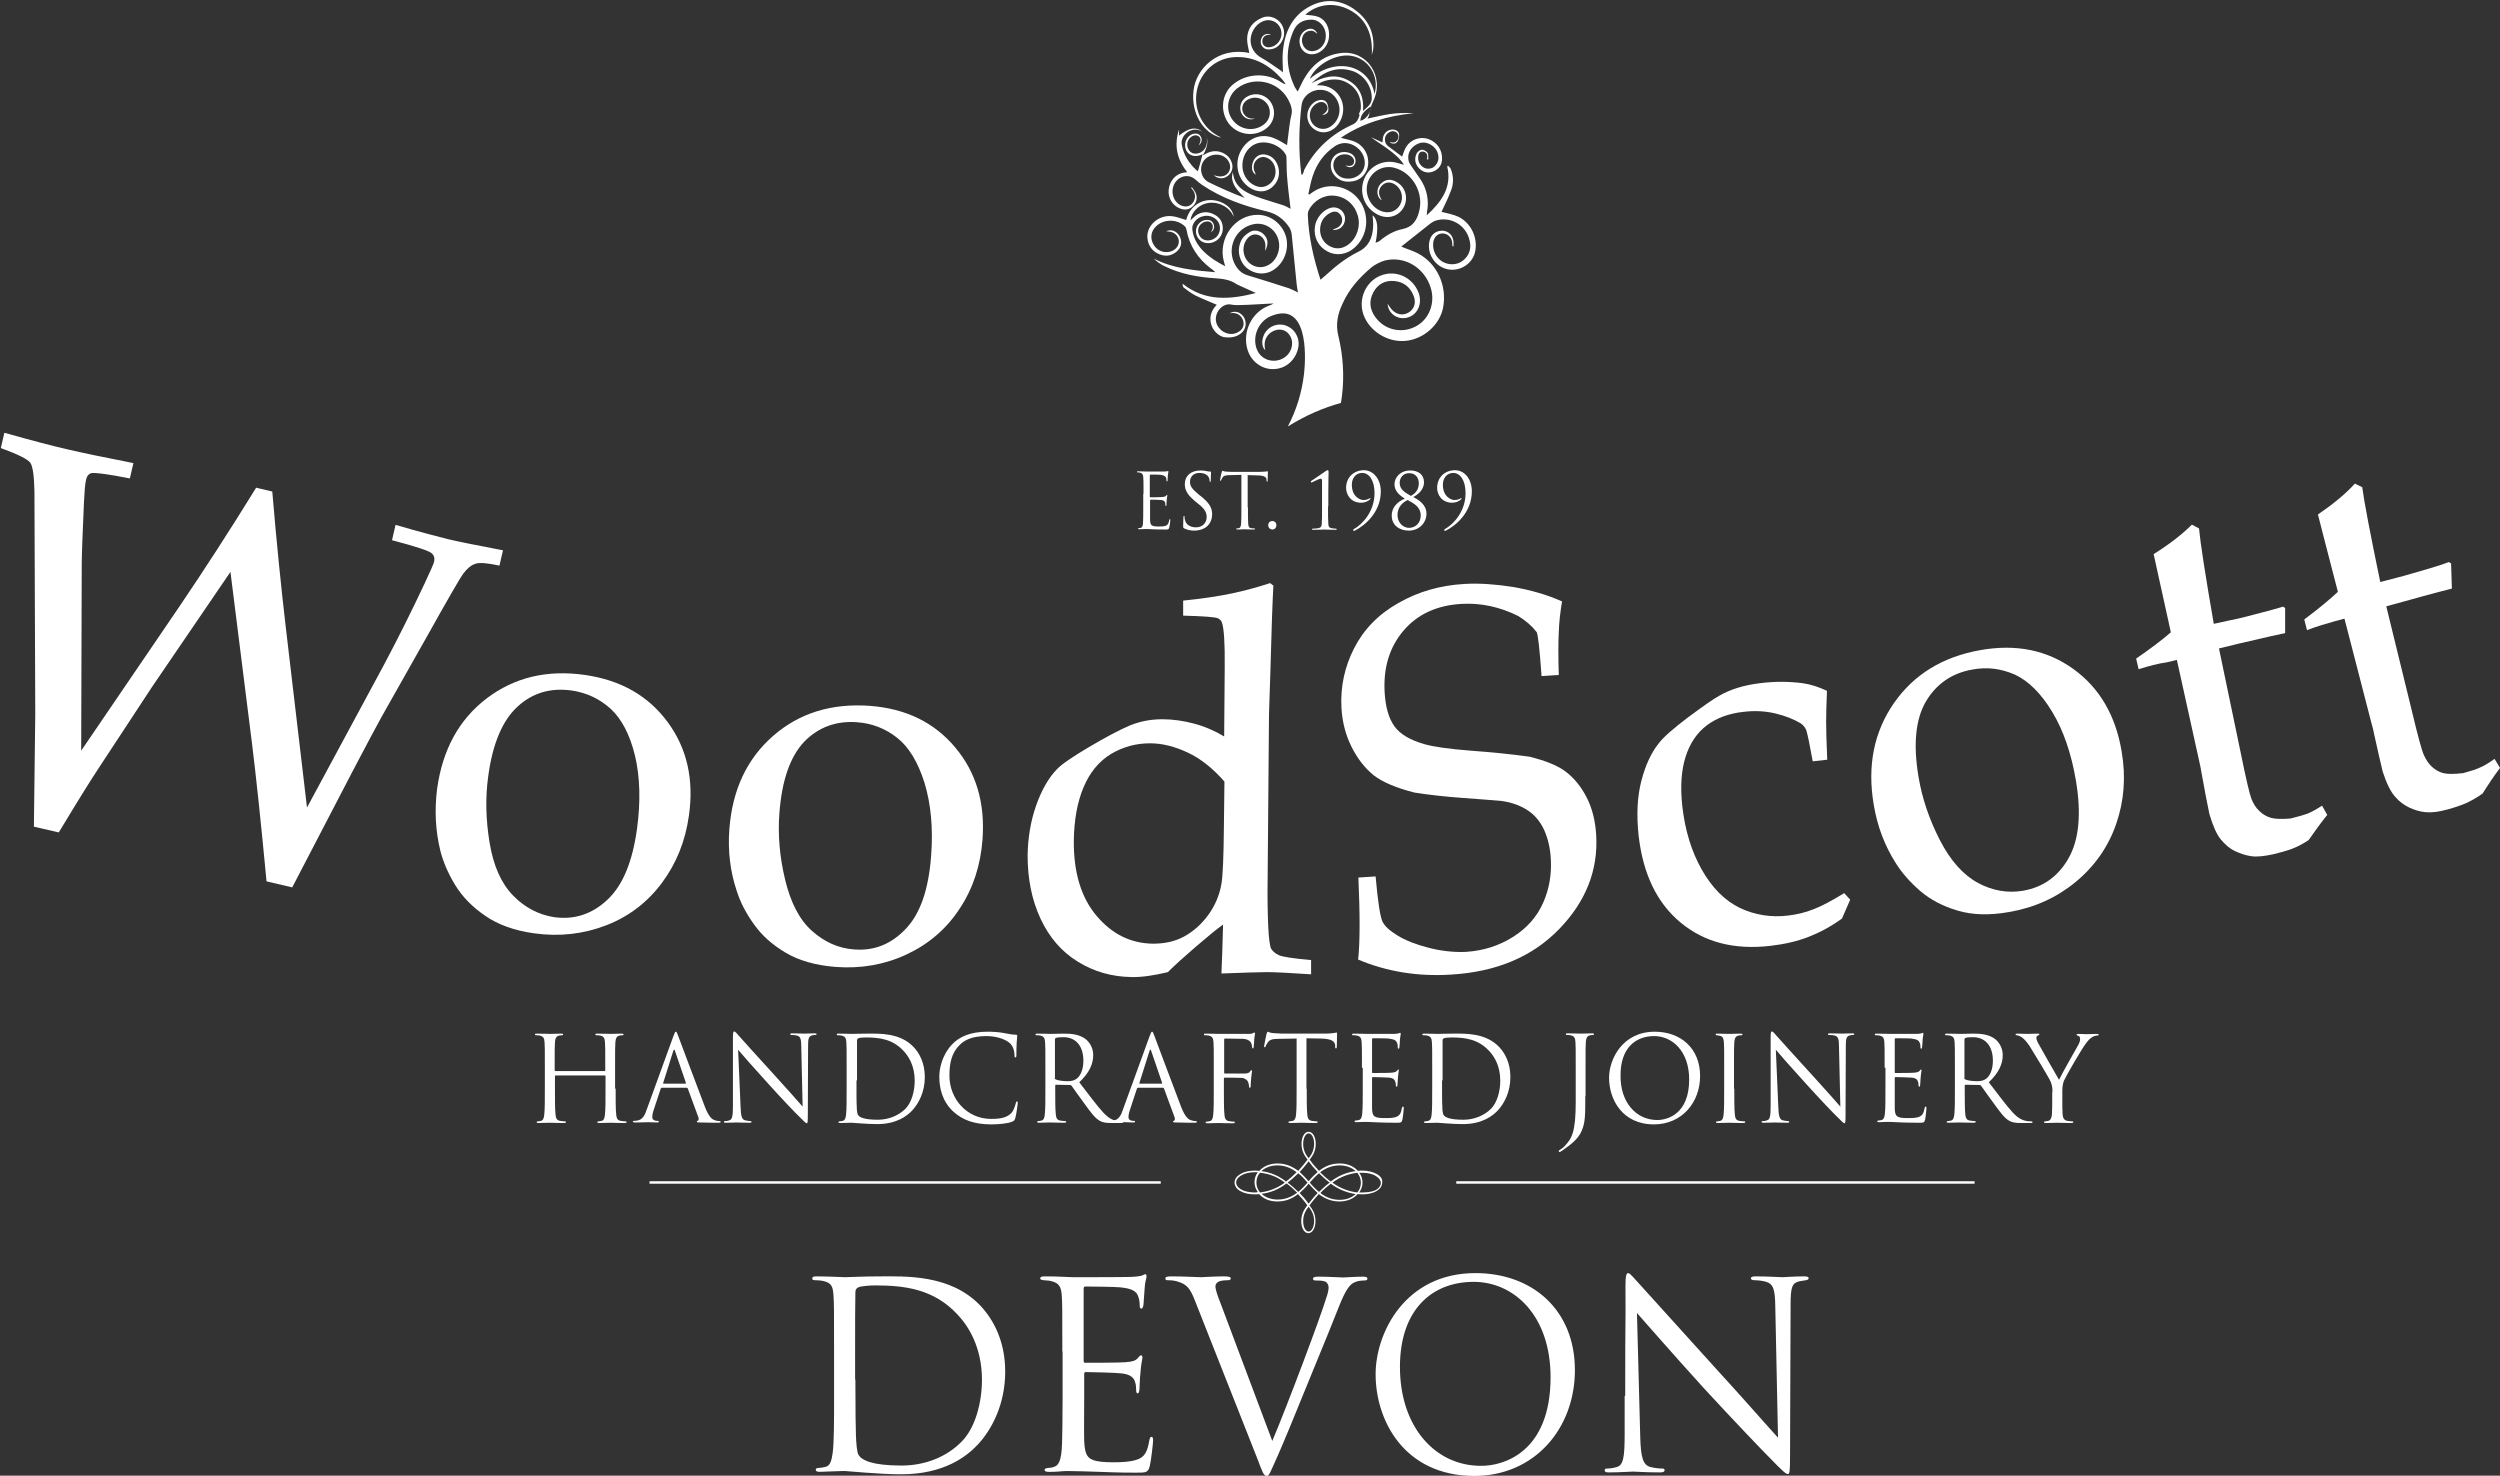 <?xml version="1.0" encoding="utf-8"?>
<!-- Generator: Adobe Illustrator 27.0.1, SVG Export Plug-In . SVG Version: 6.00 Build 0)  -->
<svg xmlns="http://www.w3.org/2000/svg" xmlns:xlink="http://www.w3.org/1999/xlink" version="1.1" id="Layer_1" x="0px" y="0px" viewBox="0 0 914.5 539.8" style="enable-background:new 0 0 914.5 539.8;" xml:space="preserve" width="720" height="424.993">
<rect x="0" y="0" width="914.5" height="539.8" fill="#333333" stroke="none"/>
<style type="text/css">
	.st0{fill:#758960;}
	.st1{fill:#FFFFFF;}
</style>
<g>
	<g>
		<path class="st1" d="M12.4,302.4l0.5-41.1l-0.3-81.4c-0.1-5.7-0.6-9.3-1.5-10.6c-0.9-1.3-4.5-3.1-10.8-5.4l1.3-5.6    c10.2,2.9,17.9,4.9,23.2,6.1c4.7,1.1,12.7,2.8,24,5l-1.3,5.6c-8.2-1.6-12.9-2.2-14.2-1.9c-0.9,0.3-1.5,1-1.8,2.3    c-0.4,1.6-0.6,4.5-0.8,8.6c-0.5,11.7-0.8,19.1-0.8,22.2l-0.2,68.4l35.7-52.4c9.3-13.7,18.8-28.4,28.3-43.8l5.9,1.4    c1.6,19.1,3.3,35.5,4.9,49.3l7.8,66.3l28.2-52.3c5-9.4,9.9-19.2,14.7-29.4c2.2-4.7,3.4-7.4,3.6-8.2c0.3-1.3,0-2.4-1-3.2    c-0.9-0.8-5.7-2.4-14.4-4.7l1.3-5.6c9.3,2.7,15.8,4.4,19.5,5.3c3.8,0.9,10.4,2.2,19.8,4l-1.3,5.6c-4.2-0.9-7.2-1.2-8.7-0.7    c-1.6,0.5-3.1,1.7-4.5,3.6c-1.4,1.9-5.8,9.6-13.3,23l-16.6,29.4c-1.6,2.9-5.2,9.6-10.6,19.9l-22.1,42.5l-9.4-2.2    c-2.1-22.3-3.9-39-5.3-50.3l-7.9-62.9l-28.7,42.1l-18.4,28c-2.5,3.8-4.7,7.2-6.6,10.3c-1.9,3-4.9,8-9.1,14.9L12.4,302.4z"/>
		<path class="st1" d="M159.9,288.5c2-14.3,8-25.3,18.1-33c10.1-7.7,22.1-10.6,36-8.6c13.1,1.9,23.1,7.6,30.2,17.2    c7.1,9.6,9.7,21,7.8,34.3c-1.3,9.3-4.6,17.5-9.9,24.6s-12.1,12.3-20.4,15.5c-8.3,3.2-17.1,4.2-26.4,2.9c-7.2-1-13.2-3.2-17.8-6.4    c-4.7-3.2-8.3-6.9-10.9-11.1c-2.6-4.2-4.4-8.4-5.5-12.6C159.3,304,158.9,296.4,159.9,288.5z M178.6,283.9    c-1.1,7.8-0.9,16,0.5,24.4c1.4,8.5,4.3,14.9,8.6,19.3c4.3,4.4,9.3,7,15,7.9c7.2,1,13.7-1,19.3-6.2c5.7-5.2,9.3-13.8,11-26    c1.4-10.1,1.1-19.1-0.7-26.8c-1.9-7.8-4.9-13.5-8.9-17.2c-4.1-3.7-8.8-5.9-14.2-6.7c-7.7-1.1-14.3,0.8-19.8,5.8    C183.8,263.5,180.2,272,178.6,283.9z"/>
		<path class="st1" d="M266.8,303.3c1.1-14.4,6.4-25.7,16-34.1c9.6-8.4,21.4-12,35.4-11c13.2,1,23.6,6.1,31.2,15.2    c7.7,9.1,11,20.4,10,33.7c-0.7,9.4-3.4,17.8-8.3,25.2c-4.8,7.4-11.3,13-19.4,16.8c-8.1,3.8-16.8,5.3-26.1,4.6    c-7.3-0.6-13.3-2.3-18.2-5.2c-4.9-2.9-8.7-6.3-11.6-10.4c-2.9-4-5-8.1-6.3-12.2C267.1,318.8,266.2,311.2,266.8,303.3z     M285.1,297.5c-0.6,7.9,0.1,16,2.1,24.3c2,8.3,5.2,14.6,9.8,18.7c4.6,4.1,9.7,6.4,15.4,6.8c7.3,0.6,13.6-1.9,18.9-7.5    c5.3-5.5,8.4-14.4,9.3-26.7c0.8-10.2-0.1-19.1-2.4-26.7c-2.4-7.6-5.7-13.1-10-16.5c-4.3-3.4-9.2-5.3-14.6-5.7    c-7.7-0.6-14.2,1.8-19.4,7.1C289,276.8,286,285.5,285.1,297.5z"/>
		<path class="st1" d="M432.8,225.2l0-5.5c7-0.7,12.9-1.6,17.7-2.6c4.8-1,9.5-2.3,14.1-3.8l1.2,0.9c-0.3,5.5-0.7,16-1.1,31.6    l-0.5,15.4l-0.5,60.3c-0.1,6.6,0,12.2,0.2,17c0.2,4.8,0.6,7.6,1.1,8.6c0.6,0.9,1.5,1.7,2.8,2.3c1.3,0.6,5.2,1.2,11.8,1.8l0,5.2    c-7.7-0.5-13.1-0.8-16.2-0.8c-2.7,0-8.2,0.2-16.6,0.5c0.2-4.4,0.4-10.4,0.6-17.9c-2.5,1.8-5.9,4.6-10.2,8.3    c-4.3,3.7-7.6,6.7-10,9.1c-5,1.2-9.5,1.9-13.3,1.8c-7.1-0.1-13.6-1.9-19.6-5.6c-5.9-3.6-10.5-8.9-13.7-15.8    c-3.2-6.9-4.7-14.6-4.7-23.1c0.1-6.4,1.1-12.5,3.1-18.2c2-5.7,4.6-10.2,7.6-13.3c1.7-1.8,5.6-4.5,11.7-8.1    c6.1-3.6,11-6.2,14.7-7.8c3.8-1.6,7.8-2.4,12.2-2.4c4,0,7.8,0.6,11.6,1.6c3.8,1,7.5,2.6,11,4.7l0.2-25.3c0.1-8.9-0.3-14.4-1-16.3    c-0.2-0.7-0.7-1.2-1.4-1.6C444.6,225.7,440.2,225.4,432.8,225.2z M447.9,285.9c-4.2-4.8-8.7-8.4-13.4-10.6    c-4.7-2.2-9.3-3.4-13.8-3.4c-5.2,0-9.9,1.3-14.3,3.9c-4.4,2.7-7.7,6.7-10,12.1c-2.3,5.4-3.5,12-3.6,19.6    c-0.1,11.7,2.7,20.9,8.4,27.6c5.7,6.7,12.5,10,20.6,10.1c4.2,0,8-0.8,11.3-2.6c3.3-1.8,6.3-4.4,8.8-7.8c2.5-3.4,4.2-7.3,4.9-11.5    c0.5-2.8,0.8-9.8,0.9-20.9L447.9,285.9z"/>
		<path class="st1" d="M496.8,351c0.7-6.2,0.7-16.2,0.1-30l6.3-0.4c0.8,9.3,1.7,14.8,2.5,16.5c0.8,1.7,2.7,3.4,5.5,5.1    c2.9,1.8,6.7,3.3,11.4,4.5c4.7,1.2,9.3,1.7,13.6,1.5c6.3-0.4,12.1-2.2,17.3-5.5c5.2-3.3,8.8-7.5,11-12.5c2.2-5,3.1-10.3,2.8-15.8    c-0.2-4.2-1.1-7.8-2.5-10.9c-1.4-3-3.4-5.4-6-7.1c-2.6-1.7-5.8-2.9-9.5-3.4c-2.3-0.2-7-0.6-14-1.1c-7-0.5-13-1.2-18-2    c-6.6-1.7-11.6-3.8-14.8-6.3c-3.2-2.6-5.9-6-8.1-10.4c-2.2-4.4-3.4-9.1-3.7-14.3c-0.4-7.6,1.1-14.8,4.6-21.7    c3.5-6.9,8.9-12.5,16.2-16.6c7.3-4.2,15.4-6.5,24.3-7c5.3-0.3,11.2,0.1,17.6,1.1c6.4,1.1,12.4,2.8,18,5.3    c-0.7,4.1-1.1,7.9-1.2,11.4c-0.2,3.5-0.2,8.7,0,15.5l-6.3,0.4c-0.7-9.9-1.3-15.2-1.8-16.1c-1.7-2.2-4-4.2-6.8-5.9    c-6.7-3.3-13.5-4.8-20.6-4.4c-9.1,0.5-16.2,3.8-21.3,9.8c-5.1,6-7.4,13.5-6.9,22.5c0.3,5.4,1.5,9.6,3.6,12.5    c2.1,2.9,5.7,5,10.9,6.5c3.5,1,9.2,1.8,17.1,2.4c7.9,0.6,15,1.3,21.4,2.2c6,1.5,10.5,3.3,13.4,5.6c3,2.3,5.5,5.4,7.5,9.3    c2,3.9,3.2,8.5,3.5,13.9c0.7,12.8-3.8,24.2-13.6,34.3c-9.8,10.1-22.9,15.6-39.4,16.6C518.6,357.3,507.2,355.4,496.8,351z"/>
		<path class="st1" d="M676.8,329.1l-3,6.9c-4,2.9-8.1,5.1-12.2,6.7c-4.1,1.6-8.8,2.7-14.1,3.3c-13.1,1.5-24-1.3-32.7-8.5    c-8.7-7.2-13.8-17.8-15.4-31.9c-0.8-7.5-0.5-14.1,1-19.9c1.5-5.8,3.6-10.3,6.3-13.7c1.8-2.4,5.4-5.5,10.8-9.6    c5.4-4,9.2-6.7,11.4-7.9c4-2.3,9-3.9,15-4.6c5.6-0.7,10.7-0.6,15.4,0c3,0.4,6,1.4,9,2.8c-0.2,5-0.3,8.8-0.3,11.3    c0,2.6,0.1,7.2,0.4,13.9l-5.3,0.6c-1.1-6.1-1.9-10-2.4-11.5c-0.4-0.9-1-1.7-2-2.4c-2.5-1.5-5.5-2.7-9.2-3.6    c-3.7-0.9-7.6-1.1-11.8-0.6c-5.3,0.6-9.7,2.2-13.3,4.9c-3.6,2.7-6.2,6.5-7.8,11.5c-1.6,5-2,11.1-1.2,18.2c1,8.7,3.3,16.4,7.1,23.1    s8.4,11.3,13.9,14c5.5,2.6,11.5,3.6,17.8,2.8c3.2-0.4,6.2-1.1,9.2-2.3c2.9-1.1,6.7-3.1,11.2-5.9L676.8,329.1z"/>
		<path class="st1" d="M685.4,294.3c-2.4-14.2,0.1-26.6,7.4-37.1c7.3-10.5,17.9-17,31.7-19.4c13-2.3,24.3,0,33.9,6.9    c9.6,6.9,15.5,17,17.7,30.2c1.6,9.3,0.9,18.1-2,26.5c-2.9,8.4-7.9,15.5-14.8,21.2c-6.9,5.7-15,9.4-24.3,11    c-7.2,1.3-13.5,1.1-18.9-0.5c-5.4-1.6-10-4-13.7-7.2c-3.7-3.2-6.7-6.6-9-10.3C689.4,309.3,686.7,302.2,685.4,294.3z M701.8,284.2    c1.3,7.8,3.9,15.5,7.8,23.1c3.9,7.6,8.6,12.8,14,15.7c5.4,2.9,11,3.8,16.6,2.8c7.2-1.3,12.7-5.2,16.5-11.9    c3.8-6.7,4.7-16.1,2.7-28.2c-1.7-10.1-4.6-18.5-8.7-25.3c-4.1-6.8-8.7-11.3-13.6-13.6c-5-2.2-10.1-2.9-15.5-1.9    c-7.6,1.3-13.3,5.3-17.1,11.7C700.7,263.1,699.8,272.3,701.8,284.2z"/>
		<path class="st1" d="M782.3,244.8l-0.9-3.9c5.4-3.7,9.6-6.9,12.7-9.6c-3.3-14.9-5.4-24.4-6.3-28.6c5.9-3.7,10.5-7.3,14-10.8    l2.6,1.4c0.5,5.4,2.3,17,5.4,34.9c4.9-1.1,7.9-1.7,8.8-1.9c0.6-0.1,3.7-0.9,9.4-2.4c3.2-0.8,5.5-1.5,7.1-2l0.8,0.5l0,9.2    c-3.9,0.8-7.4,1.6-10.7,2.4c-3.3,0.7-7.8,1.8-13.5,3.2l8,38.4c1.9,9.4,3.2,14.9,3.9,16.7c0.7,1.7,1.6,3.2,2.8,4.3    c1.2,1.2,2.5,2,4.1,2.5c1.6,0.5,4,0.6,7.4,0.3c2.5-0.6,4.5-1.2,6-1.7c1.5-0.6,3.4-1.6,5.5-3l1.9,3.4c-2.4,3-4.6,6-6.8,9.2    c-2.1,1.4-4.2,2.5-6.1,3.2s-4.3,1.4-6.9,2c-3.2,0.7-5.9,1-8,0.7c-2.1-0.3-4.1-1-6-1.9s-3.6-2.4-5.1-4.2c-1.5-1.8-2.9-4.9-4.2-9.3    c-0.9-4.3-1.8-9-2.7-14.1c-0.2-1-0.4-2.1-0.6-3.3l-8.6-39l-3.8,0.9C789.5,242.7,786.1,243.6,782.3,244.8z"/>
		<path class="st1" d="M843.9,230.5l-1-3.9c5.2-3.9,9.3-7.3,12.3-10.1c-3.8-14.8-6.3-24.2-7.3-28.3c5.7-3.9,10.3-7.7,13.5-11.3    l2.7,1.3c0.7,5.3,2.9,16.9,6.6,34.7c4.9-1.3,7.8-2,8.8-2.3c0.5-0.1,3.7-1.1,9.3-2.7c3.1-0.9,5.5-1.7,7-2.3l0.8,0.5l0.3,9.2    c-3.8,1-7.4,1.9-10.6,2.8c-3.2,0.9-7.7,2.1-13.4,3.7l9.3,38c2.2,9.3,3.7,14.8,4.5,16.5c0.8,1.7,1.7,3.1,2.9,4.2    c1.2,1.1,2.6,1.9,4.1,2.3c1.6,0.4,4,0.4,7.4,0c2.5-0.7,4.5-1.3,6-2c1.5-0.6,3.3-1.7,5.4-3.2l2,3.3c-2.3,3.1-4.4,6.2-6.4,9.4    c-2.1,1.5-4.1,2.6-6,3.5c-1.9,0.8-4.2,1.6-6.8,2.3c-3.2,0.9-5.9,1.2-8,1c-2.1-0.2-4.1-0.8-6-1.7c-1.9-0.9-3.7-2.2-5.2-4    c-1.6-1.8-3.1-4.8-4.5-9.1c-1-4.2-2.1-8.9-3.2-14c-0.2-1-0.4-2.1-0.8-3.3l-10-38.7l-3.7,1C851,228.1,847.6,229.1,843.9,230.5z"/>
	</g>
	<g>
		<path class="st1" d="M418.3,180.6c0-4.4,0-5.2-0.1-6.1c-0.1-1-0.3-1.4-1.2-1.6c-0.2-0.1-0.7-0.1-0.9-0.1c-0.1,0-0.2-0.1-0.2-0.2    c0-0.2,0.1-0.2,0.4-0.2c1.2,0,3,0.1,3.1,0.1c0.2,0,5.7,0,6.3,0c0.5,0,1-0.1,1.2-0.1c0.1,0,0.2-0.1,0.4-0.1c0.1,0,0.1,0.1,0.1,0.3    c0,0.2-0.1,0.5-0.2,1.3c0,0.3-0.1,1.5-0.1,1.9c0,0.1-0.1,0.3-0.2,0.3c-0.2,0-0.2-0.1-0.2-0.4c0-0.2,0-0.7-0.2-1    c-0.2-0.4-0.5-0.8-1.9-1c-0.5-0.1-3.5-0.1-3.8-0.1c-0.1,0-0.2,0.1-0.2,0.3v7.7c0,0.2,0,0.3,0.2,0.3c0.4,0,3.7,0,4.4-0.1    c0.7-0.1,1-0.1,1.3-0.4c0.2-0.2,0.3-0.4,0.4-0.4c0.1,0,0.1,0.1,0.1,0.2s-0.1,0.6-0.2,1.6c-0.1,0.6-0.1,1.6-0.1,1.8    c0,0.2,0,0.5-0.2,0.5c-0.1,0-0.2-0.1-0.2-0.3c0-0.3,0-0.6-0.1-0.9c-0.1-0.4-0.4-0.9-1.4-1c-0.7-0.1-3.5-0.1-3.9-0.1    c-0.1,0-0.2,0.1-0.2,0.2v2.5c0,1,0,4.2,0,4.8c0.1,1.9,0.5,2.3,3.2,2.3c0.7,0,1.9,0,2.6-0.3c0.7-0.3,1-0.9,1.2-2    c0.1-0.3,0.1-0.4,0.2-0.4c0.2,0,0.2,0.2,0.2,0.4c0,0.2-0.2,2.1-0.4,2.7c-0.2,0.7-0.4,0.7-1.5,0.7c-4.1,0-6-0.2-6.8-0.2    c-0.1,0-1.9,0.1-2.7,0.1c-0.3,0-0.4-0.1-0.4-0.2c0-0.1,0.1-0.2,0.2-0.2c0.2,0,0.6-0.1,0.8-0.1c0.5-0.1,0.7-0.7,0.8-1.5    c0.1-1.2,0.1-3.4,0.1-6.1V180.6z"/>
		<path class="st1" d="M433.2,193.3c-0.4-0.2-0.4-0.3-0.4-1.1c0-1.4,0.1-2.5,0.1-3c0-0.3,0.1-0.5,0.2-0.5c0.2,0,0.2,0.1,0.2,0.3    c0,0.3,0,0.6,0.1,1c0.4,2.1,2.2,2.9,4.1,2.9c2.6,0,3.9-1.9,3.9-3.7c0-1.9-0.8-3.1-3.2-5l-1.2-1c-2.9-2.4-3.6-4.2-3.6-6.1    c0-3,2.2-5,5.7-5c1.1,0,1.9,0.1,2.6,0.3c0.5,0.1,0.7,0.1,1,0.1s0.3,0.1,0.3,0.2c0,0.1-0.1,1.1-0.1,3c0,0.4-0.1,0.6-0.2,0.6    c-0.2,0-0.2-0.1-0.2-0.4c0-0.3-0.2-1.1-0.4-1.4c-0.2-0.3-0.9-1.5-3.4-1.5c-1.9,0-3.4,1.2-3.4,3.3c0,1.6,0.8,2.6,3.3,4.7l0.8,0.6    c3.2,2.6,4,4.3,4,6.6c0,1.2-0.4,3.3-2.3,4.7c-1.2,0.8-2.7,1.2-4.1,1.2C435.6,194.1,434.4,193.9,433.2,193.3z"/>
		<path class="st1" d="M456.5,185.6c0,2.7,0,4.9,0.1,6.1c0.1,0.8,0.2,1.4,1.1,1.5c0.4,0.1,1,0.1,1.2,0.1c0.2,0,0.2,0.1,0.2,0.2    c0,0.1-0.1,0.2-0.4,0.2c-1.5,0-3.2-0.1-3.4-0.1s-1.9,0.1-2.7,0.1c-0.3,0-0.4-0.1-0.4-0.2c0-0.1,0.1-0.2,0.2-0.2    c0.2,0,0.6-0.1,0.8-0.1c0.5-0.1,0.7-0.7,0.8-1.5c0.1-1.2,0.1-3.4,0.1-6.1v-11.9l-4.1,0.1c-1.7,0-2.4,0.2-2.8,0.9    c-0.3,0.5-0.4,0.7-0.5,0.9c-0.1,0.2-0.2,0.3-0.3,0.3c-0.1,0-0.1-0.1-0.1-0.3c0-0.3,0.5-2.7,0.6-2.9c0.1-0.2,0.2-0.5,0.3-0.5    c0.2,0,0.5,0.3,1.2,0.3c0.8,0.1,1.8,0.1,2.2,0.1H461c0.9,0,1.5-0.1,1.9-0.1c0.4-0.1,0.7-0.1,0.8-0.1c0.1,0,0.1,0.2,0.1,0.3    c0,0.8-0.1,2.8-0.1,3.1c0,0.3-0.1,0.4-0.2,0.4c-0.1,0-0.2-0.1-0.2-0.5l0-0.3c-0.1-0.8-0.7-1.5-3.4-1.5l-3.5-0.1V185.6z"/>
		<path class="st1" d="M463.9,192.1c0-0.6,0.4-1.5,1.5-1.5c0.9,0,1.5,0.6,1.5,1.5s-0.6,1.6-1.5,1.6    C464.3,193.6,463.9,192.8,463.9,192.1z"/>
		<path class="st1" d="M485.8,185.2c0,2.8,0,5.2,0.1,6.5c0.1,0.9,0.2,1.3,1.1,1.5c0.4,0.1,1.6,0.2,1.8,0.2c0.1,0,0.2,0.1,0.2,0.2    c0,0.1-0.1,0.2-0.5,0.2c-2.1,0-3.8-0.1-4-0.1s-2.4,0.1-4.2,0.1c-0.3,0-0.4-0.1-0.4-0.2c0-0.1,0.1-0.2,0.2-0.2    c0.3,0,1.7-0.1,2.2-0.2c0.9-0.2,1.1-0.6,1.2-1.5c0.1-1.2,0.1-3.6,0.1-6.5v-4.9c0-1.5,0-2.7,0-4.3c0-0.6-0.1-0.9-0.5-0.9    c-0.5,0-2.4,1-3.1,1.3c-0.1,0.1-0.2,0.1-0.3,0.1c-0.1,0-0.2-0.1-0.2-0.3c0-0.1,0.1-0.2,0.2-0.3c0.2-0.1,5.1-3.5,5.3-3.6    c0.2-0.2,0.5-0.3,0.7-0.3c0.2,0,0.3,0.3,0.3,0.6c0,0.2-0.1,3-0.1,7.3V185.2z"/>
		<path class="st1" d="M505.1,179.7c0,7.9-6.1,12.7-9.5,14.4c-0.2,0.1-0.3,0.1-0.4,0.1c-0.1,0-0.2-0.1-0.2-0.3s0.1-0.3,0.3-0.4    c3.2-1.8,7.5-6.5,7.5-13.1c0-4.9-2.1-7.4-4.5-7.4c-2.5,0-3.8,2.1-3.8,4.3c0,4.7,3.4,5.6,4.1,5.6c1.3,0,1.8-0.3,2.2-0.5    c0.2-0.1,0.3-0.2,0.4-0.2s0.1,0.1,0.1,0.2c0,0.1,0,0.1-0.1,0.2c-0.8,0.9-2.2,1.3-3.3,1.3c-3.9,0-5.5-3.1-5.5-5.4    c0-3.9,2.8-6.5,6.6-6.5C502.6,172.1,505.1,175.5,505.1,179.7z"/>
		<path class="st1" d="M513.9,182.4c-2.1-1.3-3.8-2.8-3.8-5.3c0-2.1,1.8-5,5.8-5c2.9,0,5,1.5,5,4.3c0,2.9-2.4,4.6-3.9,5.4    c1.8,1,4.8,2.7,4.8,6.1c0,3.3-2.6,6.2-6.5,6.2c-3.4,0-6.2-2-6.2-5.4C509,185.5,511.4,183.4,513.9,182.4z M519.7,188.6    c0-3.1-2.4-4.4-4.8-5.7c-2,1-3.7,2.7-3.7,5.5c0,2.5,1.8,4.7,4.3,4.7C518,193,519.7,191.1,519.7,188.6z M512,176.6    c0,2.4,1.8,3.5,4.1,4.8c1.1-0.6,2.9-1.8,2.9-4.6c0-2.1-1.3-3.7-3.4-3.7C513.1,173,512,175,512,176.6z"/>
		<path class="st1" d="M538.4,179.7c0,7.9-6.1,12.7-9.5,14.4c-0.2,0.1-0.3,0.1-0.4,0.1c-0.1,0-0.2-0.1-0.2-0.3s0.1-0.3,0.3-0.4    c3.2-1.8,7.5-6.5,7.5-13.1c0-4.9-2.1-7.4-4.5-7.4c-2.5,0-3.8,2.1-3.8,4.3c0,4.7,3.4,5.6,4.1,5.6c1.3,0,1.8-0.3,2.2-0.5    c0.2-0.1,0.3-0.2,0.4-0.2c0.1,0,0.1,0.1,0.1,0.2c0,0.1,0,0.1-0.1,0.2c-0.8,0.9-2.2,1.3-3.3,1.3c-3.9,0-5.5-3.1-5.5-5.4    c0-3.9,2.8-6.5,6.6-6.5C536,172.1,538.4,175.5,538.4,179.7z"/>
	</g>
	<g>
		<g>
			<path class="st1" d="M225.2,398.2c0,4.1,0,7.6,0.2,9.4c0.1,1.3,0.4,2.2,1.6,2.4c0.6,0.1,1.5,0.2,1.9,0.2c0.3,0,0.3,0.1,0.3,0.3     c0,0.2-0.2,0.3-0.7,0.3c-2.3,0-5-0.1-5.2-0.1c-0.2,0-2.9,0.1-4.1,0.1c-0.5,0-0.7-0.1-0.7-0.3c0-0.1,0.1-0.3,0.3-0.3     c0.4,0,0.9-0.1,1.3-0.2c0.8-0.2,1.1-1.1,1.2-2.4c0.2-1.8,0.2-5.2,0.2-9.4v-4.5c0-0.2-0.1-0.3-0.3-0.3h-17.9c-0.1,0-0.3,0-0.3,0.3     v4.5c0,4.1,0,7.6,0.2,9.4c0.1,1.3,0.4,2.2,1.6,2.4c0.6,0.1,1.5,0.2,1.9,0.2c0.3,0,0.3,0.1,0.3,0.3c0,0.2-0.2,0.3-0.7,0.3     c-2.3,0-5-0.1-5.2-0.1c-0.2,0-2.9,0.1-4.1,0.1c-0.5,0-0.7-0.1-0.7-0.3c0-0.1,0.1-0.3,0.3-0.3c0.4,0,0.9-0.1,1.3-0.2     c0.8-0.2,1.1-1.1,1.2-2.4c0.2-1.8,0.2-5.2,0.2-9.4v-7.6c0-6.7,0-7.9-0.1-9.3c-0.1-1.5-0.4-2.2-1.8-2.5c-0.3-0.1-1.1-0.1-1.4-0.1     c-0.2,0-0.3-0.1-0.3-0.3c0-0.3,0.2-0.3,0.7-0.3c1.9,0,4.6,0.1,4.8,0.1c0.2,0,2.9-0.1,4.1-0.1c0.5,0,0.7,0.1,0.7,0.3     c0,0.2-0.2,0.3-0.3,0.3c-0.3,0-0.5,0-1.1,0.1c-1.1,0.2-1.5,1-1.6,2.5c-0.1,1.4-0.1,2.6-0.1,9.3v0.9c0,0.2,0.1,0.3,0.3,0.3h17.9     c0.1,0,0.3,0,0.3-0.3v-0.9c0-6.7,0-7.9-0.1-9.3c-0.1-1.5-0.4-2.2-1.8-2.5c-0.3-0.1-1.1-0.1-1.4-0.1c-0.2,0-0.3-0.1-0.3-0.3     c0-0.3,0.2-0.3,0.7-0.3c1.9,0,4.6,0.1,4.8,0.1c0.2,0,2.9-0.1,4.1-0.1c0.5,0,0.7,0.1,0.7,0.3c0,0.2-0.2,0.3-0.3,0.3     c-0.3,0-0.5,0-1.1,0.1c-1.1,0.2-1.5,1-1.6,2.5c-0.1,1.4-0.1,2.6-0.1,9.3V398.2z"/>
			<path class="st1" d="M246.3,379.1c0.5-1.4,0.7-1.7,0.9-1.7c0.3,0,0.4,0.2,0.9,1.6c0.6,1.6,7.3,19.5,9.8,26     c1.5,3.8,2.7,4.5,3.6,4.8c0.6,0.2,1.3,0.3,1.7,0.3c0.3,0,0.4,0,0.4,0.3c0,0.3-0.4,0.3-0.8,0.3c-0.6,0-3.7,0-6.6-0.1     c-0.8,0-1.3,0-1.3-0.3c0-0.2,0.1-0.3,0.3-0.3c0.3-0.1,0.5-0.5,0.3-1.2l-3.9-10.6c-0.1-0.2-0.2-0.3-0.4-0.3h-9.1     c-0.2,0-0.3,0.1-0.4,0.3l-2.5,7.6c-0.4,1.1-0.6,2.1-0.6,2.9c0,0.9,0.9,1.3,1.6,1.3h0.4c0.3,0,0.4,0.1,0.4,0.3     c0,0.3-0.3,0.3-0.6,0.3c-1,0-2.8-0.1-3.3-0.1c-0.5,0-2.8,0.1-4.8,0.1c-0.5,0-0.8-0.1-0.8-0.3c0-0.2,0.2-0.3,0.4-0.3     c0.3,0,0.9,0,1.2-0.1c1.9-0.3,2.8-1.9,3.5-4.1L246.3,379.1z M250.7,396.4c0.2,0,0.2-0.1,0.2-0.3l-4-11.7c-0.2-0.6-0.4-0.6-0.6,0     l-3.7,11.7c-0.1,0.2,0,0.3,0.1,0.3H250.7z"/>
			<path class="st1" d="M270.9,404.8c0.1,3.5,0.5,4.7,1.6,5c0.8,0.2,1.7,0.3,2.1,0.3c0.2,0,0.3,0.1,0.3,0.3c0,0.3-0.3,0.3-0.8,0.3     c-2.4,0-4.1-0.1-4.5-0.1c-0.4,0-2.2,0.1-4.1,0.1c-0.4,0-0.7,0-0.7-0.3c0-0.2,0.1-0.3,0.3-0.3c0.3,0,1.1,0,1.7-0.3     c1.1-0.3,1.3-1.6,1.3-5.5l0-24.8c0-1.7,0.1-2.2,0.5-2.2c0.3,0,1.1,0.9,1.5,1.4c0.6,0.7,6.9,7.7,13.4,14.8     c4.2,4.6,8.8,9.8,10.1,11.3l-0.5-21.9c0-2.8-0.3-3.8-1.6-4.1c-0.8-0.2-1.7-0.2-2.1-0.2c-0.3,0-0.3-0.1-0.3-0.3     c0-0.3,0.3-0.3,0.8-0.3c1.9,0,3.9,0.1,4.4,0.1s1.9-0.1,3.6-0.1c0.5,0,0.8,0,0.8,0.3c0,0.2-0.2,0.3-0.5,0.3c-0.2,0-0.5,0-1,0.1     c-1.4,0.3-1.6,1.3-1.6,3.8l-0.1,25.3c0,2.9-0.1,3.1-0.4,3.1c-0.3,0-0.8-0.5-3.1-2.8c-0.5-0.4-6.6-6.8-11-11.7     c-4.9-5.4-9.7-10.8-11-12.4L270.9,404.8z"/>
			<path class="st1" d="M309.7,390.6c0-6.7,0-7.9-0.1-9.3c-0.1-1.5-0.4-2.2-1.8-2.5c-0.3-0.1-1.1-0.1-1.4-0.1     c-0.2,0-0.3-0.1-0.3-0.3c0-0.3,0.2-0.3,0.7-0.3c1.9,0,4.6,0.1,4.8,0.1c0.5,0,3.2-0.1,5.7-0.1c4.2,0,11.9-0.4,16.9,4.9     c2.1,2.2,4.1,5.8,4.1,11c0,5.4-2.2,9.6-4.6,12.2c-1.8,1.9-5.6,5-12.8,5c-3.6,0-9-0.5-9.4-0.5c-0.2,0-2.9,0.1-4.1,0.1     c-0.5,0-0.7-0.1-0.7-0.3c0-0.1,0.1-0.3,0.3-0.3c0.4,0,0.9-0.1,1.3-0.2c0.8-0.2,1.1-1.1,1.2-2.4c0.2-1.8,0.2-5.2,0.2-9.4V390.6z      M313.3,395.2c0,4.6,0,8.6,0.1,9.4c0,1.1,0.1,2.8,0.5,3.3c0.5,0.8,2.2,1.7,7.2,1.7c3.9,0,7.6-1.5,10.1-4     c2.2-2.2,3.4-6.3,3.4-10.3c0-5.5-2.3-9-4.1-10.9c-4-4.3-8.8-4.9-13.8-4.9c-0.8,0-2.4,0.1-2.7,0.3c-0.4,0.2-0.5,0.4-0.5,0.9     c0,1.5,0,5.9,0,9.2V395.2z"/>
			<path class="st1" d="M348.7,406.6c-4.1-3.8-5.1-8.7-5.1-12.8c0-2.9,1-7.9,4.7-11.8c2.5-2.6,6.4-4.6,12.9-4.6     c1.7,0,4.1,0.1,6.1,0.5c1.6,0.3,3,0.6,4.3,0.6c0.5,0,0.5,0.2,0.5,0.5c0,0.3-0.1,0.9-0.2,2.4c-0.1,1.4-0.1,3.8-0.1,4.5     s-0.1,0.9-0.4,0.9c-0.3,0-0.3-0.3-0.3-0.9c0-1.7-0.7-3.5-1.8-4.4c-1.5-1.3-4.7-2.5-8.5-2.5c-5.6,0-8.2,1.7-9.7,3.2     c-3.1,3-3.8,6.9-3.8,11.3c0,8.3,6.2,15.8,15.3,15.8c3.2,0,5.7-0.4,7.4-2.2c0.9-1,1.4-2.9,1.6-3.6c0.1-0.5,0.2-0.6,0.4-0.6     c0.2,0,0.3,0.3,0.3,0.6c0,0.3-0.5,4.1-0.9,5.5c-0.3,0.8-0.3,0.9-1.1,1.3c-1.7,0.7-4.9,1-7.6,1     C356.3,411.3,352.1,409.7,348.7,406.6z"/>
			<path class="st1" d="M382.4,390.6c0-6.7,0-7.9-0.1-9.3c-0.1-1.5-0.4-2.2-1.8-2.5c-0.3-0.1-1.1-0.1-1.4-0.1     c-0.2,0-0.3-0.1-0.3-0.3c0-0.3,0.2-0.3,0.7-0.3c1.9,0,4.6,0.1,4.8,0.1c0.5,0,3.7-0.1,5-0.1c2.7,0,5.5,0.3,7.7,1.9     c1.1,0.8,2.9,2.9,2.9,5.9c0,3.2-1.3,6.4-5.1,10c3.5,4.5,6.3,8.4,8.8,11.1c2.3,2.5,4.1,2.9,5.2,3.1c0.8,0.1,1.4,0.1,1.6,0.1     c0.2,0,0.4,0.1,0.4,0.3c0,0.3-0.3,0.3-1,0.3h-3c-2.4,0-3.4-0.2-4.5-0.8c-1.8-1-3.3-3.1-5.7-6.4c-1.8-2.4-3.8-5.3-4.6-6.4     c-0.2-0.2-0.3-0.3-0.5-0.3l-5.2-0.1c-0.2,0-0.3,0.1-0.3,0.3v1c0,4.1,0,7.6,0.2,9.4c0.1,1.3,0.4,2.2,1.6,2.4     c0.6,0.1,1.5,0.2,1.9,0.2c0.3,0,0.3,0.1,0.3,0.3c0,0.2-0.2,0.3-0.7,0.3c-2.3,0-5-0.1-5.2-0.1c0,0-2.7,0.1-4,0.1     c-0.5,0-0.7-0.1-0.7-0.3c0-0.1,0.1-0.3,0.3-0.3c0.4,0,0.9-0.1,1.3-0.2c0.8-0.2,1.1-1.1,1.2-2.4c0.2-1.8,0.2-5.2,0.2-9.4V390.6z      M385.8,394.3c0,0.2,0.1,0.4,0.3,0.5c0.6,0.4,2.6,0.7,4.4,0.7c1,0,2.2-0.1,3.2-0.8c1.5-1,2.6-3.4,2.6-6.7c0-5.4-2.8-8.6-7.3-8.6     c-1.3,0-2.4,0.1-2.8,0.3c-0.2,0.1-0.3,0.3-0.3,0.5V394.3z"/>
			<path class="st1" d="M420.5,379.1c0.5-1.4,0.7-1.7,0.9-1.7c0.3,0,0.4,0.2,0.9,1.6c0.6,1.6,7.3,19.5,9.8,26     c1.5,3.8,2.7,4.5,3.6,4.8c0.6,0.2,1.3,0.3,1.7,0.3c0.3,0,0.4,0,0.4,0.3c0,0.3-0.4,0.3-0.8,0.3c-0.6,0-3.7,0-6.6-0.1     c-0.8,0-1.3,0-1.3-0.3c0-0.2,0.1-0.3,0.3-0.3c0.3-0.1,0.5-0.5,0.3-1.2l-3.9-10.6c-0.1-0.2-0.2-0.3-0.4-0.3h-9.1     c-0.2,0-0.3,0.1-0.4,0.3l-2.5,7.6c-0.4,1.1-0.6,2.1-0.6,2.9c0,0.9,0.9,1.3,1.6,1.3h0.4c0.3,0,0.4,0.1,0.4,0.3     c0,0.3-0.3,0.3-0.6,0.3c-1,0-2.8-0.1-3.3-0.1c-0.5,0-2.8,0.1-4.8,0.1c-0.5,0-0.8-0.1-0.8-0.3c0-0.2,0.2-0.3,0.4-0.3     c0.3,0,0.9,0,1.2-0.1c1.9-0.3,2.8-1.9,3.5-4.1L420.5,379.1z M424.9,396.4c0.2,0,0.2-0.1,0.2-0.3l-4-11.7c-0.2-0.6-0.4-0.6-0.6,0     l-3.7,11.7c-0.1,0.2,0,0.3,0.1,0.3H424.9z"/>
			<path class="st1" d="M444,390.6c0-6.7,0-7.9-0.1-9.3c-0.1-1.5-0.4-2.2-1.8-2.5c-0.3-0.1-1.1-0.1-1.4-0.1c-0.2,0-0.3-0.1-0.3-0.3     c0-0.3,0.2-0.3,0.7-0.3c1.9,0,4.6,0.1,4.8,0.1c0.8,0,9.4,0,10.4,0c0.8,0,1.5,0,1.9-0.2c0.3-0.1,0.4-0.3,0.6-0.3     c0.2,0,0.3,0.2,0.3,0.4c0,0.3-0.2,0.8-0.3,2c0,0.4-0.1,2.3-0.2,2.9c0,0.2-0.1,0.5-0.3,0.5c-0.2,0-0.3-0.2-0.3-0.5     c0-0.3-0.1-1.1-0.4-1.6c-0.3-0.6-1.2-1.3-2.9-1.4l-6.5-0.1c-0.3,0-0.4,0.1-0.4,0.5v11.9c0,0.3,0,0.4,0.3,0.4l5.4,0     c0.7,0,1.3,0,1.9,0c1-0.1,1.6-0.2,1.9-0.8c0.2-0.2,0.3-0.4,0.5-0.4s0.2,0.1,0.2,0.3c0,0.3-0.2,1-0.3,2.4     c-0.1,0.9-0.2,2.6-0.2,2.9c0,0.4,0,0.8-0.3,0.8c-0.2,0-0.3-0.2-0.3-0.4c0-0.4-0.1-1-0.3-1.6c-0.2-0.6-0.9-1.4-2.2-1.6     c-1.1-0.1-5.7-0.1-6.4-0.1c-0.2,0-0.3,0.1-0.3,0.4v3.7c0,4.1,0,7.6,0.2,9.4c0.1,1.3,0.4,2.2,1.6,2.4c0.6,0.1,1.5,0.2,1.9,0.2     c0.3,0,0.3,0.1,0.3,0.3c0,0.2-0.2,0.3-0.7,0.3c-2.3,0-5-0.1-5.2-0.1c-0.2,0-2.9,0.1-4.1,0.1c-0.5,0-0.7-0.1-0.7-0.3     c0-0.1,0.1-0.3,0.3-0.3c0.4,0,0.9-0.1,1.3-0.2c0.8-0.2,1.1-1.1,1.2-2.4c0.2-1.8,0.2-5.2,0.2-9.4V390.6z"/>
			<path class="st1" d="M478,398.2c0,4.1,0,7.6,0.2,9.4c0.1,1.3,0.4,2.2,1.6,2.4c0.6,0.1,1.5,0.2,1.9,0.2c0.3,0,0.3,0.1,0.3,0.3     c0,0.2-0.2,0.3-0.7,0.3c-2.3,0-5-0.1-5.2-0.1c-0.2,0-2.9,0.1-4.1,0.1c-0.5,0-0.7-0.1-0.7-0.3c0-0.1,0.1-0.3,0.3-0.3     c0.4,0,0.9-0.1,1.3-0.2c0.8-0.2,1.1-1.1,1.2-2.4c0.2-1.8,0.2-5.2,0.2-9.4v-18.3l-6.3,0.1c-2.6,0-3.6,0.3-4.3,1.4     c-0.5,0.7-0.6,1-0.7,1.3c-0.1,0.3-0.3,0.4-0.4,0.4c-0.1,0-0.2-0.1-0.2-0.4c0-0.4,0.8-4.1,0.9-4.5c0.1-0.3,0.3-0.8,0.4-0.8     c0.3,0,0.7,0.4,1.9,0.5c1.2,0.1,2.8,0.2,3.3,0.2h15.8c1.4,0,2.3-0.1,3-0.2c0.6-0.1,1-0.2,1.2-0.2c0.2,0,0.2,0.3,0.2,0.5     c0,1.3-0.1,4.3-0.1,4.7c0,0.4-0.1,0.6-0.3,0.6c-0.2,0-0.3-0.1-0.3-0.7l0-0.5c-0.2-1.3-1.1-2.3-5.2-2.4l-5.3-0.1V398.2z"/>
			<path class="st1" d="M498.2,390.6c0-6.7,0-7.9-0.1-9.3c-0.1-1.5-0.4-2.2-1.8-2.5c-0.3-0.1-1.1-0.1-1.4-0.1     c-0.2,0-0.3-0.1-0.3-0.3c0-0.3,0.2-0.3,0.7-0.3c1.9,0,4.6,0.1,4.8,0.1c0.3,0,8.7,0,9.7,0c0.8,0,1.5-0.1,1.8-0.2     c0.2,0,0.4-0.2,0.6-0.2c0.1,0,0.2,0.2,0.2,0.4c0,0.3-0.2,0.8-0.3,2c0,0.4-0.1,2.3-0.2,2.9c0,0.2-0.1,0.5-0.3,0.5     c-0.3,0-0.3-0.2-0.3-0.6c0-0.3,0-1-0.3-1.6c-0.3-0.7-0.7-1.2-3-1.5c-0.7-0.1-5.3-0.1-5.8-0.1c-0.2,0-0.3,0.1-0.3,0.4v11.9     c0,0.3,0,0.4,0.3,0.4c0.5,0,5.7,0,6.7-0.1c1-0.1,1.6-0.2,2-0.6c0.3-0.3,0.5-0.6,0.6-0.6c0.1,0,0.2,0.1,0.2,0.3     c0,0.3-0.2,1-0.3,2.4c-0.1,0.9-0.2,2.5-0.2,2.8c0,0.3,0,0.8-0.3,0.8c-0.2,0-0.3-0.2-0.3-0.4c0-0.4,0-0.9-0.2-1.4     c-0.2-0.6-0.5-1.3-2.2-1.5c-1.1-0.1-5.3-0.2-6-0.2c-0.2,0-0.3,0.1-0.3,0.3v3.8c0,1.5,0,6.5,0,7.4c0.1,3,0.8,3.5,4.9,3.5     c1.1,0,3,0,4.1-0.5c1.1-0.5,1.6-1.3,1.9-3.1c0.1-0.5,0.2-0.6,0.4-0.6c0.3,0,0.3,0.3,0.3,0.6c0,0.3-0.3,3.3-0.5,4.2     c-0.3,1.1-0.6,1.1-2.3,1.1c-6.4,0-9.2-0.3-10.4-0.3c-0.1,0-0.8,0-1.7,0c-0.8,0-1.8,0.1-2.4,0.1c-0.5,0-0.7-0.1-0.7-0.3     c0-0.1,0.1-0.3,0.3-0.3c0.4,0,0.9-0.1,1.3-0.2c0.8-0.2,1.1-1.1,1.2-2.4c0.2-1.8,0.2-5.2,0.2-9.4V390.6z"/>
			<path class="st1" d="M523.9,390.6c0-6.7,0-7.9-0.1-9.3c-0.1-1.5-0.4-2.2-1.8-2.5c-0.3-0.1-1.1-0.1-1.4-0.1     c-0.2,0-0.3-0.1-0.3-0.3c0-0.3,0.2-0.3,0.7-0.3c1.9,0,4.6,0.1,4.8,0.1c0.5,0,3.2-0.1,5.7-0.1c4.2,0,11.9-0.4,16.9,4.9     c2.1,2.2,4.1,5.8,4.1,11c0,5.4-2.2,9.6-4.6,12.2c-1.8,1.9-5.6,5-12.8,5c-3.6,0-9-0.5-9.4-0.5c-0.2,0-2.9,0.1-4.1,0.1     c-0.5,0-0.7-0.1-0.7-0.3c0-0.1,0.1-0.3,0.3-0.3c0.4,0,0.9-0.1,1.3-0.2c0.8-0.2,1.1-1.1,1.2-2.4c0.2-1.8,0.2-5.2,0.2-9.4V390.6z      M527.5,395.2c0,4.6,0,8.6,0.1,9.4c0,1.1,0.1,2.8,0.5,3.3c0.5,0.8,2.2,1.7,7.2,1.7c3.9,0,7.6-1.5,10.1-4     c2.2-2.2,3.4-6.3,3.4-10.3c0-5.5-2.3-9-4.1-10.9c-4-4.3-8.8-4.9-13.8-4.9c-0.8,0-2.4,0.1-2.7,0.3c-0.4,0.2-0.5,0.4-0.5,0.9     c0,1.5,0,5.9,0,9.2V395.2z"/>
			<path class="st1" d="M579.9,400.9c0,7,0,9.7-1.3,12.7c-0.9,2.2-2.7,4.2-6.2,6.6c-0.5,0.4-1.2,0.9-1.6,1.1c-0.1,0-0.2,0.1-0.3,0.1     c-0.1,0-0.3-0.1-0.3-0.3c0-0.3,0.2-0.4,0.6-0.6c0.5-0.3,1.1-0.8,1.5-1.2c2.7-2.9,4.1-5.1,4.1-16.3v-12.5c0-6.7,0-7.9-0.1-9.3     c-0.1-1.5-0.4-2.2-1.8-2.5c-0.3-0.1-1.1-0.1-1.4-0.1c-0.2,0-0.3-0.1-0.3-0.3c0-0.3,0.2-0.3,0.7-0.3c1.9,0,4.6,0.1,4.8,0.1     c0.2,0,2.9-0.1,4.1-0.1c0.5,0,0.7,0.1,0.7,0.3c0,0.2-0.2,0.3-0.3,0.3c-0.3,0-0.5,0-1.1,0.1c-1.1,0.2-1.5,1-1.6,2.5     c-0.1,1.4-0.1,2.6-0.1,9.3V400.9z"/>
			<path class="st1" d="M605.3,377.4c9.5,0,16.6,6.1,16.6,16.2c0,9.7-6.7,17.7-16.9,17.7c-11.6,0-16.4-9.2-16.4-17     C588.6,387.3,593.6,377.4,605.3,377.4z M606.2,409.7c3.8,0,11.7-2.2,11.7-14.8c0-10.4-6.2-15.9-12.8-15.9     c-7.1,0-12.3,4.7-12.3,14.2C592.6,403.2,598.5,409.7,606.2,409.7z"/>
			<path class="st1" d="M634.4,398.2c0,4.1,0,7.6,0.2,9.4c0.1,1.3,0.4,2.2,1.6,2.4c0.6,0.1,1.5,0.2,1.9,0.2c0.3,0,0.3,0.1,0.3,0.3     c0,0.2-0.2,0.3-0.7,0.3c-2.3,0-5-0.1-5.2-0.1c-0.2,0-2.9,0.1-4.1,0.1c-0.5,0-0.7-0.1-0.7-0.3c0-0.1,0.1-0.3,0.3-0.3     c0.4,0,0.9-0.1,1.3-0.2c0.8-0.2,1.1-1.1,1.2-2.4c0.2-1.8,0.2-5.2,0.2-9.4v-7.6c0-6.7,0-7.9-0.1-9.3c-0.1-1.5-0.5-2.2-1.4-2.4     c-0.5-0.1-1-0.2-1.3-0.2c-0.2,0-0.3-0.1-0.3-0.3c0-0.3,0.2-0.3,0.7-0.3c1.4,0,4.1,0.1,4.3,0.1c0.2,0,2.9-0.1,4.1-0.1     c0.5,0,0.7,0.1,0.7,0.3c0,0.2-0.2,0.3-0.3,0.3c-0.3,0-0.5,0-1.1,0.1c-1.1,0.2-1.5,1-1.6,2.5c-0.1,1.4-0.1,2.6-0.1,9.3V398.2z"/>
			<path class="st1" d="M650.5,404.8c0.1,3.5,0.5,4.7,1.6,5c0.8,0.2,1.7,0.3,2.1,0.3c0.2,0,0.3,0.1,0.3,0.3c0,0.3-0.3,0.3-0.8,0.3     c-2.4,0-4.1-0.1-4.5-0.1c-0.4,0-2.2,0.1-4.1,0.1c-0.4,0-0.7,0-0.7-0.3c0-0.2,0.1-0.3,0.3-0.3c0.3,0,1.1,0,1.7-0.3     c1.1-0.3,1.3-1.6,1.3-5.5l0-24.8c0-1.7,0.1-2.2,0.5-2.2c0.3,0,1.1,0.9,1.5,1.4c0.6,0.7,6.9,7.7,13.4,14.8     c4.2,4.6,8.8,9.8,10.1,11.3l-0.5-21.9c0-2.8-0.3-3.8-1.6-4.1c-0.8-0.2-1.7-0.2-2.1-0.2c-0.3,0-0.3-0.1-0.3-0.3     c0-0.3,0.3-0.3,0.8-0.3c1.9,0,3.9,0.1,4.4,0.1s1.9-0.1,3.6-0.1c0.5,0,0.8,0,0.8,0.3c0,0.2-0.2,0.3-0.5,0.3c-0.2,0-0.5,0-1,0.1     c-1.4,0.3-1.6,1.3-1.6,3.8l-0.1,25.3c0,2.9-0.1,3.1-0.4,3.1c-0.3,0-0.8-0.5-3.1-2.8c-0.5-0.4-6.6-6.8-11-11.7     c-4.9-5.4-9.7-10.8-11-12.4L650.5,404.8z"/>
			<path class="st1" d="M689.4,390.6c0-6.7,0-7.9-0.1-9.3c-0.1-1.5-0.4-2.2-1.8-2.5c-0.3-0.1-1.1-0.1-1.4-0.1     c-0.2,0-0.3-0.1-0.3-0.3c0-0.3,0.2-0.3,0.7-0.3c1.9,0,4.6,0.1,4.8,0.1c0.3,0,8.7,0,9.7,0c0.8,0,1.5-0.1,1.8-0.2     c0.2,0,0.4-0.2,0.6-0.2c0.1,0,0.2,0.2,0.2,0.4c0,0.3-0.2,0.8-0.3,2c0,0.4-0.1,2.3-0.2,2.9c0,0.2-0.1,0.5-0.3,0.5     c-0.3,0-0.3-0.2-0.3-0.6c0-0.3,0-1-0.3-1.6c-0.3-0.7-0.7-1.2-3-1.5c-0.7-0.1-5.3-0.1-5.8-0.1c-0.2,0-0.3,0.1-0.3,0.4v11.9     c0,0.3,0,0.4,0.3,0.4c0.5,0,5.7,0,6.7-0.1c1-0.1,1.6-0.2,2-0.6c0.3-0.3,0.5-0.6,0.6-0.6c0.1,0,0.2,0.1,0.2,0.3     c0,0.3-0.2,1-0.3,2.4c-0.1,0.9-0.2,2.5-0.2,2.8c0,0.3,0,0.8-0.3,0.8c-0.2,0-0.3-0.2-0.3-0.4c0-0.4,0-0.9-0.2-1.4     c-0.2-0.6-0.5-1.3-2.2-1.5c-1.1-0.1-5.3-0.2-6-0.2c-0.2,0-0.3,0.1-0.3,0.3v3.8c0,1.5,0,6.5,0,7.4c0.1,3,0.8,3.5,4.9,3.5     c1.1,0,3,0,4.1-0.5c1.1-0.5,1.6-1.3,1.9-3.1c0.1-0.5,0.2-0.6,0.4-0.6c0.3,0,0.3,0.3,0.3,0.6c0,0.3-0.3,3.3-0.5,4.2     c-0.3,1.1-0.6,1.1-2.3,1.1c-6.4,0-9.2-0.3-10.4-0.3c-0.1,0-0.8,0-1.7,0c-0.8,0-1.8,0.1-2.4,0.1c-0.5,0-0.7-0.1-0.7-0.3     c0-0.1,0.1-0.3,0.3-0.3c0.4,0,0.9-0.1,1.3-0.2c0.8-0.2,1.1-1.1,1.2-2.4c0.2-1.8,0.2-5.2,0.2-9.4V390.6z"/>
			<path class="st1" d="M715.1,390.6c0-6.7,0-7.9-0.1-9.3c-0.1-1.5-0.4-2.2-1.8-2.5c-0.3-0.1-1.1-0.1-1.4-0.1     c-0.2,0-0.3-0.1-0.3-0.3c0-0.3,0.2-0.3,0.7-0.3c1.9,0,4.6,0.1,4.8,0.1c0.5,0,3.7-0.1,5-0.1c2.7,0,5.5,0.3,7.7,1.9     c1.1,0.8,2.9,2.9,2.9,5.9c0,3.2-1.3,6.4-5.1,10c3.5,4.5,6.3,8.4,8.8,11.1c2.3,2.5,4.1,2.9,5.2,3.1c0.8,0.1,1.4,0.1,1.6,0.1     c0.2,0,0.4,0.1,0.4,0.3c0,0.3-0.3,0.3-1,0.3h-3c-2.4,0-3.4-0.2-4.5-0.8c-1.8-1-3.3-3.1-5.7-6.4c-1.8-2.4-3.8-5.3-4.6-6.4     c-0.2-0.2-0.3-0.3-0.5-0.3l-5.2-0.1c-0.2,0-0.3,0.1-0.3,0.3v1c0,4.1,0,7.6,0.2,9.4c0.1,1.3,0.4,2.2,1.6,2.4     c0.6,0.1,1.5,0.2,1.9,0.2c0.3,0,0.3,0.1,0.3,0.3c0,0.2-0.2,0.3-0.7,0.3c-2.3,0-5-0.1-5.2-0.1c0,0-2.7,0.1-4,0.1     c-0.5,0-0.7-0.1-0.7-0.3c0-0.1,0.1-0.3,0.3-0.3c0.4,0,0.9-0.1,1.3-0.2c0.8-0.2,1.1-1.1,1.2-2.4c0.2-1.8,0.2-5.2,0.2-9.4V390.6z      M718.5,394.3c0,0.2,0.1,0.4,0.3,0.5c0.6,0.4,2.6,0.7,4.4,0.7c1,0,2.2-0.1,3.2-0.8c1.5-1,2.6-3.4,2.6-6.7c0-5.4-2.8-8.6-7.3-8.6     c-1.3,0-2.4,0.1-2.8,0.3c-0.2,0.1-0.3,0.3-0.3,0.5V394.3z"/>
			<path class="st1" d="M750.8,399.5c0-2.3-0.4-3.3-1-4.5c-0.3-0.7-6-10.2-7.4-12.4c-1.1-1.6-2.1-2.7-2.9-3.2     c-0.6-0.4-1.4-0.7-1.8-0.7c-0.2,0-0.4-0.1-0.4-0.3c0-0.2,0.2-0.3,0.5-0.3c0.8,0,4,0.1,4.2,0.1c0.3,0,1.9-0.1,3.5-0.1     c0.5,0,0.5,0.1,0.5,0.3c0,0.2-0.3,0.2-0.6,0.4c-0.3,0.2-0.5,0.4-0.5,0.8c0,0.5,0.2,1,0.5,1.7c0.7,1.3,7,12.4,7.8,13.7     c0.8-1.8,6.2-11.3,7-12.7c0.5-0.9,0.7-1.6,0.7-2.2c0-0.6-0.2-1.1-0.7-1.2c-0.4-0.1-0.6-0.2-0.6-0.4c0-0.2,0.3-0.3,0.7-0.3     c1.1,0,2.5,0.1,2.8,0.1c0.3,0,3.3-0.1,4.1-0.1c0.3,0,0.5,0.1,0.5,0.3c0,0.2-0.2,0.3-0.5,0.3c-0.5,0-1.3,0.2-1.9,0.6     c-0.8,0.5-1.3,1-2.2,2.2c-1.4,1.7-7.3,11.9-8.1,13.7c-0.6,1.6-0.6,2.9-0.6,4.3v3.7c0,0.7,0,2.5,0.1,4.3c0.1,1.3,0.5,2.2,1.7,2.4     c0.6,0.1,1.5,0.2,1.9,0.2c0.3,0,0.3,0.1,0.3,0.3c0,0.2-0.2,0.3-0.7,0.3c-2.3,0-5-0.1-5.2-0.1c-0.2,0-2.9,0.1-4.1,0.1     c-0.5,0-0.7-0.1-0.7-0.3c0-0.1,0.1-0.3,0.3-0.3c0.4,0,0.9-0.1,1.3-0.2c0.8-0.2,1.2-1.1,1.3-2.4c0.1-1.8,0.1-3.6,0.1-4.3V399.5z"/>
		</g>
	</g>
	<g>
		<path class="st1" d="M503.7,429.5c-1.4-0.8-3.3-1.3-5.4-1.3c-0.5,0-1.1,0-1.6,0.1c-0.2-0.2-0.5-0.5-0.7-0.7c-1.5-1.3-3.6-2-5.9-2    c-2.8,0-5.2,0.8-7.6,2.7c-1.2-1.3-2.4-2.6-3.4-4.1c1.3-1.7,2.2-3.3,2.2-5.8c0-2.5-1.1-4.4-2.6-4.4c-1.5,0-2.6,1.9-2.6,4.4    c0,2.5,0.9,4.1,2.2,5.8c-1.1,1.4-2.2,2.8-3.4,4.1c-2.4-1.8-4.8-2.7-7.6-2.7c-2.3,0-4.4,0.7-5.9,2c-0.3,0.2-0.5,0.4-0.7,0.7    c-0.5,0-1.1-0.1-1.6-0.1c-2.1,0-4,0.4-5.4,1.3c-1.4,0.8-2.1,1.9-2.1,3.1c0,1.2,0.8,2.4,2.1,3.1c1.4,0.8,3.2,1.2,5.3,1.2    c0.5,0,1.1,0,1.6-0.1c0.2,0.2,0.4,0.5,0.7,0.7c1.5,1.3,3.6,2,5.9,2c2.8,0,5.2-0.8,7.6-2.7c1.2,1.3,2.4,2.6,3.4,4.1    c-1.3,1.7-2.2,3.4-2.2,5.8c0,2.5,1.1,4.4,2.6,4.4c1.5,0,2.6-1.9,2.6-4.4c0-2.5-0.9-4.1-2.2-5.8c1.1-1.4,2.2-2.8,3.4-4.1    c2.4,1.8,4.8,2.7,7.6,2.7c2.3,0,4.4-0.7,5.9-2c0.2-0.2,0.5-0.4,0.7-0.7c0.5,0,1.1,0.1,1.6,0.1c2.1,0,4-0.4,5.3-1.2    c1.4-0.8,2.1-1.9,2.1-3.1C505.8,431.4,505.1,430.3,503.7,429.5z M498.3,436.2c-0.4,0-0.7,0-1.1,0c0.8-1.1,1.2-2.3,1.2-3.6    c0-1.3-0.4-2.6-1.2-3.6c0.4,0,0.8,0,1.1,0c2,0,3.8,0.4,5,1.2c1.2,0.7,1.8,1.6,1.8,2.5c0,1-0.6,1.9-1.8,2.6    C502.1,435.9,500.4,436.2,498.3,436.2z M486.8,433c2.7,2,5.8,3.3,9.1,3.8c-1.4,1.3-3.5,2.1-5.8,2.1c-2.6,0-4.9-0.8-7.1-2.5    C484.2,435.1,485.5,434,486.8,433z M490.1,426.3c2.3,0,4.4,0.8,5.8,2.1c-3.3,0.4-6.4,1.7-9.1,3.8c-1.4-1-2.7-2.2-3.9-3.4    C485.2,427.1,487.5,426.3,490.1,426.3z M487.4,432.6c2.7-2,5.8-3.2,9.1-3.6c0.8,1,1.3,2.3,1.3,3.6c0,1.3-0.4,2.6-1.3,3.6    C493.2,435.8,490.1,434.6,487.4,432.6z M478.7,450.5c-1.1,0-2-1.6-2-3.8c0-2.2,0.8-3.8,2-5.3c1.2,1.5,2,3.1,2,5.3    C480.7,448.8,479.8,450.5,478.7,450.5z M478.7,414.6c1.1,0,2,1.6,2,3.8c0,2.2-0.8,3.8-2,5.3c-1.2-1.5-2-3.1-2-5.3    C476.7,416.3,477.6,414.6,478.7,414.6z M478.7,432.1c-1.2-1.4-2.3-2.5-3.3-3.4c1.2-1.2,2.3-2.6,3.3-3.9c1,1.4,2.1,2.7,3.3,3.9    C481,429.6,479.9,430.6,478.7,432.1z M478.7,433c1.2,1.4,2.3,2.5,3.3,3.4c-1.2,1.2-2.3,2.6-3.3,3.9c-1-1.4-2.1-2.7-3.3-3.9    C476.4,435.5,477.5,434.5,478.7,433z M478.3,432.6c-1.2,1.4-2.3,2.5-3.4,3.4c-1.2-1.2-2.5-2.4-3.9-3.4c1.4-1,2.6-2.2,3.9-3.4    C476,430,477,431.1,478.3,432.6z M479.1,432.6c1.2-1.4,2.3-2.5,3.4-3.4c1.2,1.2,2.5,2.4,3.9,3.4c-1.4,1-2.6,2.2-3.9,3.4    C481.4,435.1,480.3,434,479.1,432.6z M467.3,438.8c-2.3,0-4.4-0.8-5.8-2.1c3.3-0.4,6.4-1.7,9.1-3.8c1.4,1,2.7,2.2,3.9,3.4    C472.2,438,469.9,438.8,467.3,438.8z M470,432.6c-2.7,2-5.8,3.2-9.1,3.6c-0.8-1-1.3-2.3-1.3-3.6c0-1.3,0.4-2.6,1.3-3.6    C464.2,429.3,467.3,430.5,470,432.6z M461.4,428.4c1.4-1.3,3.5-2.1,5.8-2.1c2.6,0,4.9,0.8,7.1,2.5c-1.2,1.2-2.5,2.4-3.9,3.4    C467.8,430.1,464.7,428.8,461.4,428.4z M459,436.2c-2,0-3.8-0.4-5-1.1c-1.2-0.7-1.8-1.6-1.8-2.6c0-0.9,0.6-1.8,1.8-2.5    c1.3-0.8,3.1-1.2,5-1.2c0.4,0,0.7,0,1.1,0c-0.8,1.1-1.2,2.3-1.2,3.6c0,1.3,0.4,2.6,1.2,3.6C459.8,436.2,459.4,436.2,459,436.2z"/>
		<g>
			<rect x="532.7" y="432.1" class="st1" width="189.6" height="0.9"/>
		</g>
		<g>
			<rect x="237.6" y="432.1" class="st1" width="187" height="0.9"/>
		</g>
	</g>
	<path class="st1" d="M454.7,121.2c1.3-1.6,1.3-3.9,0-5.6c-1.3-1.6-3.2-2-4.9-1c0.5-0.1,0.9-0.1,1.3-0.1c1.8,0,3.3,1.3,3.7,3   c0.4,1.7-0.3,3.2-2.1,4.1c-2.7,1.4-6.1,0.1-7.5-2.8c-1.7-3.7,1.7-8.1,5.1-7.4c2,0.4,4.1,0.1,6.2,0.1c3.1-0.1,6.3-0.4,9.4-0.5   c-0.6,0.4-1.1,0.6-1.7,0.8c-6.4,2.4-9.9,9.7-7.8,16.3c1.4,4.3,5.4,7.2,9.8,6.9c4.3-0.2,7.8-3.4,8.7-7.8c0.7-3.5-1.2-6.9-4.5-8.1   c-3-1.1-6.4,0.2-7.9,3.1c-1.1,2.1-1,4.7,0.3,5.9c-0.1-0.7-0.2-1.3-0.2-2c-0.1-5.1,7-7.9,9.5-2.9c1.1,2.1,0.5,4.9-1.1,6.6   c-3.3,3.5-9.3,2.7-11.2-1.9c-1.9-4.7,0.5-10.4,5.2-12.3c13.1-5.4,12.9,13.4,12,21.3c-0.8,6.8-2.8,13.2-5.9,19.1   c6.4-4,12.9-6.8,19.4-8.6c0.2-1,0.3-1.9,0.4-2.6c0.9-7.4,0.4-14.7-1.3-21.8c-1.1-4.3-0.3-8.1,1.5-11.9c2.4-5.4,6.2-9.6,10.6-13.3   c1.2-1,3.4-2.1,4.9-2.5c7.3-1.8,14.6,2.7,16.8,10.1c1.7,5.6-0.7,11.6-5.7,14.1c-5.1,2.6-11.2,1.2-14.6-3.5c-2.1-2.9-2.4-6-0.7-9.1   c1.6-3,4.3-4.4,7.6-4.1c3.4,0.3,5.8,2.1,7.1,5.4c1,2.5,0.3,4.8-1.8,6.1c-2.1,1.3-4.6,0.8-6.3-1.2c-0.5-0.6-0.9-1.2-1.4-2   c0.1,2.9,2.5,5.2,5.4,5.3c4.8,0.1,7.7-4.6,5.9-9.4c-2.2-5.6-8.3-8.4-13.8-6.2c-5.5,2.1-8.4,8.7-6.3,14.4c2.2,6,8.8,10.1,15.3,9.5   c6.7-0.6,12.6-5.9,13.8-12.2c1.5-8-2.2-16.1-9.2-19.8c-1.9-1-4.1-1.6-6.1-2.5c0.1-0.1,0.3-0.3,0.5-0.4c3.4-2.7,6.7-5.3,10.1-8   c0.4-0.3,1.2-0.8,1.7-1c5.5-1.9,11.4,1.4,12.7,7.2c0.7,2.9-0.1,5.4-2.4,7.3c-2.1,1.7-5.2,1.8-7.6,0.4c-2.4-1.5-3.7-4.3-3.3-7.1   c0.3-1.9,1.6-3.2,3.4-3.2c1.8,0,3.3,1.4,3.5,3.2c0.1,0.5,0,1,0.1,1.5c0.1,0,0.3,0,0.4,0c0-0.9,0.1-1.9-0.2-2.7   c-0.5-1.9-2.3-3.1-4.2-3c-2.2,0.1-3.9,1.5-4.4,3.8c-1,4.6,2,9.3,6.6,10.3c4.7,1,9.5-2.2,10.2-6.9c0.8-4.8-1.6-9.9-6-12.2   c-2.1-1-4.5-1.4-6.4-1.9c1.2-2.6,2.6-5.3,3.6-8.1c0.9-2.5,0.8-5.1-0.2-7.6c-0.2-0.5-0.7-0.8-1-1.2c-0.1,0.1-0.2,0.2-0.3,0.3   c1.8,7.7-2.1,12.9-7.5,17.9c0.1-0.7,0.1-1,0.1-1.2c0.8-4.3,0-8.4-2.4-12c-1.1-1.7-2.4-3.4-3.5-5.1c-0.3-0.5-0.7-1-0.8-1.6   c-0.5-2.2,0.2-4.1,2-5.5c1.9-1.4,3.9-1.7,6-0.5c1.9,1.1,2.9,2.8,2.9,4.9c0,1.4-1,3-2.2,3.6c-1.5,0.6-2.9,0.4-4.1-0.8   c-0.6-0.6-1-1.4-1.1-2.3c-0.2-1.9,0.5-3.1,1.9-2.8c1,0.2,1.5,0.9,1.4,2c0,0.3-0.1,0.6-0.2,0.8c0.2,0,0.4,0,0.6,0   c-0.1-0.8,0.1-1.8-0.3-2.4c-0.4-0.6-1.5-1.2-2.2-1.1c-0.7,0.1-1.6,0.8-1.9,1.6c-0.8,1.9-0.4,3.7,1,5.2c1.5,1.5,3.4,1.9,5.3,1.1   c1.9-0.8,3-2.3,3.1-4.4c0.2-3.3-1.7-6.2-4.9-7.4c-3-1.1-6.5,0.1-8.2,2.8c-0.7,1.1-1,2.4-1.5,3.6c-1.7-1.3-3.4-2.5-5.1-3.8   c-1.5-1.1-1.6-3.5-0.2-4.7c0.9-0.7,1.9-1.1,3-0.5c0.9,0.6,1.2,1.5,0.8,2.5c-0.5,1.2-1.5,1.6-2.7,1.2c-0.1,0-0.2,0.1-0.3,0.1   c1.1,0.7,2.2,0.6,2.8-0.3c0.5-0.7,0.7-1.9,0.6-2.7c-0.2-1.1-1.2-1.7-2.4-1.7c-1.7,0-3.1,1.2-3.5,2.9c-0.1,0.6-0.1,1.1-0.2,1.8   c-1.5-0.7-2.9-1.3-4.2-1.9c2.1,1.6,4.3,2.9,6.3,4.4c2,1.5,4.1,3.1,5.8,5.7c-1.1-0.3-1.8-0.5-2.5-0.7c-5.2-1.5-10.6,1.3-12.3,6.5   c-1.7,5.1,0.8,10.6,5.8,12.7c3.6,1.5,7.5,0.1,9.1-3.4c1.5-3.2,0.3-7.1-2.8-8.8c-1.7-1-3.5-1.2-5.2,0.1c-2.4,1.7-2.4,5.4-0.2,6.6   c-0.3-0.5-0.6-1-0.8-1.6c-0.5-1.4-0.2-2.7,0.8-3.8c1.1-1.1,2.4-1.4,3.8-0.9c2.7,1,4.2,4.1,3.3,6.9c-0.9,2.8-3.6,4.3-6.5,3.6   c-4.3-1.1-7-5.8-5.9-10.3c1.1-4.3,5.6-7,9.9-5.8c6.8,1.8,11,9.5,8.9,16.4c-0.8,2.8-2.2,5.2-5.9,6c-3.2,0.6-6,2.3-8.5,4.4   c-0.4,0.3-0.9,0.4-1.4,0.6c1.1-5.6,0.7-8.7-1.1-10c0.1,1.4,0.3,2.7,0.2,4.1c-0.2,4.1-1.6,7.4-5.6,9.3c-2.4,1.2-4.7,2.7-6.8,4.3   c-2.4,1.8-4.5,3.9-6.8,5.8c0,0-0.1-0.1-0.1-0.1c-2.5-7.7-4.3-15.5-4.6-23.7c0-0.5,0.1-1,0.3-1.5c1.8-3.6,5.6-5.8,9.4-5.4   c4.2,0.4,7.4,3.2,8.6,7.3c1.1,3.9-0.3,8.2-3.5,10.6c-2.2,1.6-4.6,1.8-6.9,0.5c-2.2-1.2-3.5-3.6-3.4-6.2c0.1-2.8,1.5-4.8,3.9-6   c1.6-0.8,3-0.3,3.8,1.2c0.8,1.5,0.3,3.3-1.2,4.2c-0.5,0.3-1.1,0.5-1.9,0.8c0.4,0.1,0.6,0.2,0.9,0.1c2.3-0.1,3.9-2.3,3.6-4.7   c-0.4-2.4-2.7-4-5.1-3.4c-2.9,0.7-5.5,3.8-5.9,6.9c-0.5,3.9,1.2,7.3,4.6,9.1c3.1,1.7,7,1.2,9.8-1.3c5.1-4.4,5.8-12.1,1.8-17.5   c-4-5.4-11.6-6.7-17-2.9c-0.4,0.3-0.9,0.6-1.3,0.9c-0.2-0.1-0.2-0.1-0.3-0.2c0.5-2.2,0.9-4.5,1.6-6.6c1.5-4.5,4.1-8.2,8.1-10.9   c3.8-2.5,7.8-0.5,9.6,2c1.6,2.2,1.8,5.1,0.5,7.1c-1.3,2.1-4,3.2-6.7,2.6c-2.5-0.5-4.3-3.1-3.9-5.5c0.4-2.2,2.4-3.5,4.8-3.2   c1.7,0.2,3,1.6,2.7,2.9c-0.2,1.2-1.4,1.6-3.2,1.1c1.3,1,2.7,0.9,3.4-0.3c0.8-1.3,0.3-3-1.1-3.9c-2.1-1.2-4.9-0.8-6.4,0.9   c-1.5,1.7-1.6,4.5-0.2,6.5c1.6,2.2,3.8,3,6.4,2.7c2.6-0.2,4.6-1.6,5.7-4c1.6-3.7,0-8.4-3.8-10.3c-1.7-0.9-3.7-1.1-5.6-1.7   c8-5.4,17-8,26.7-9c-2.9-0.1-5.8-0.1-8.6,0.3c-2.8,0.4-5.5,1.1-8.4,1.7c0.3-0.5,0.6-0.9,0.6-1.3c0.3-1.7,0.7-3.4,1.5-5   c4.4-9.1-2.3-18.8-11.7-17.7c-6.1,0.7-10.5,4.1-13.6,9.5c-0.8,1.4-1.4,2.9-2.3,4.6c-0.6-0.9-1.1-1.6-1.4-2.4   c-2.9-6.5-3-13.1-0.2-19.7c1.2-2.9,3.6-4.2,6.6-4.2c2.9,0,5.2,2.5,5.3,5.7c0.1,3-1.9,5.5-4.6,5.8c-1.8,0.2-3.3-0.8-3.9-2.6   c-0.6-1.7,0-3.6,1.4-4.4c0.6-0.4,1.5-0.5,2.2-0.4c0.7,0.1,1.3,0.8,1.8,1.1c-0.7-1.7-2.2-2.4-4-1.5c-2.1,1-3,3.4-2.3,5.8   c0.7,2.2,2.7,3.5,5.1,3.1c2.7-0.4,5-2.9,5.4-5.8c0.5-3.5-1-6.7-3.8-7.8c-1.5-0.6-3.3-0.6-4.8-0.8c4.3-3.9,10.4-4.7,15.9-1.9   c6,3,8.9,8.7,8.4,16.6c0.3-1,0.6-2,0.6-3c0.2-6.1-2.5-10.6-7.3-13.9c-5.1-3.4-10.5-3.7-15.9-0.9c-6.4,3.4-9.2,9.2-9.9,16.3   c-0.3,2.6,0,5.2,0,7.9c-0.4-0.3-0.7-0.7-1.1-0.9c-2.2-1.5-4.4-3.1-6.7-4.4c-2.6-1.4-4.3-4.1-4-7.1c0.3-3.1,2.5-5.9,5.4-6.6   c2.7-0.6,5.4,1.2,5.8,4c0.5,2.8-1.6,5.6-4.4,5.8c-1.3,0.1-2.3-0.6-2.5-1.8c-0.2-1.3,0.5-2.4,1.8-2.7c0.4-0.1,0.8-0.1,1.2-0.1   c-0.1-0.1-0.1-0.2-0.2-0.2c-1.8-0.4-3.2,0.6-3.4,2.5c-0.2,1.6,1.1,3.1,2.7,3.1c2.5,0,4.2-1.2,5.3-3.5c1-2.1,0.6-4.7-1-6.5   c-1.6-1.8-4.3-2.6-6.5-1.6c-3.4,1.4-5.4,3.9-5.5,7.7c0,1.8,0.5,3.5,0.8,5.2c-11.4-2.4-19.5,5.7-20.4,13.7   c-1,8.1,3.4,15.7,10.1,17.3c-0.5-0.3-0.8-0.6-1.2-0.7c-6-3.3-9.1-10.1-7.6-16.9c1.4-6.7,7-11.6,13.9-11.9c7-0.3,12.5,2.9,17.1,8   c0.5,0.6,1,1.2,1.4,1.9c-0.7-0.1-1.2-0.4-1.6-0.7c-5.5-3.7-13.1-3.3-18,1.1c-4.1,3.7-4.4,10.2-0.9,14.4c3.6,4.2,10,4.6,14,0.9   c2.7-2.5,3-6.7,0.7-9.6c-2.3-2.8-6.3-3.2-9.1-1c-1.7,1.4-2.2,3.8-1.2,5.7c1,1.8,3,2.5,4.8,1.8c-0.5,0-0.8,0-1.1,0   c-1.7-0.1-3-1.3-3.4-2.9c-0.3-1.5,0.3-3,1.7-3.9c2.5-1.6,5.7-0.9,7.4,1.5c1.6,2.4,1.1,5.6-1.2,7.4c-3.6,2.8-8.7,2.1-11.5-1.6   c-2.7-3.6-2-8.7,1.7-11.6c5.9-4.5,14.8-2.7,18.5,3.9c1.1,2,1.9,4,1.2,6.3c-0.3,1.1-0.4,2.3-0.6,3.4c-0.3,2.4-0.6,4.9-0.9,7.2   c-1.6-0.9-3.2-2-4.9-2.6c-4.7-1.9-9.5,0.1-12,4.7c-2.4,4.5-1.3,10,2.6,13c3.5,2.7,7.6,2.4,10.1-1.1c1.3-1.8,1.6-4.1,0.9-6.3   c-0.8-2.4-2.4-4-5-4.3c-2-0.2-3.7,1.1-4.3,3.2c-0.6,2,0,3.6,1.2,4.2c-0.1-0.3-0.4-0.9-0.6-1.5c-0.5-1.5-0.1-3.1,1.1-4.1   c1.2-1,2.5-1.1,3.9-0.4c2.3,1.1,3.4,4.2,2.5,6.8c-1,2.7-3.6,4.2-6.1,3.6c-3.1-0.8-5.4-3.6-5.7-7c-0.3-3.6,1.5-7.1,4.5-8.5   c3.7-1.8,9.4,0.1,11.4,3.9c0.2,0.4,0.2,0.9,0.2,1.3c0.1,2.1,0,4.3,0.2,6.4c0.3,4,0.8,8,1.3,12c-1-0.5-1.9-1.1-3-1.4   c-3.3-1.1-6.7-2-9.9-3.2c-4-1.6-7.8-3.6-8.2-8.9c-0.2,0.8-0.4,1.6-0.3,2.4c0.4,3.1,2.6,4.9,4.6,7.1c-4.5-1.7-8.8-3.6-13.1-5.7   c-2.8-1.4-3.6-5-2.1-7.5c1.5-2.5,5.1-3.4,7.6-1.9c1.9,1.1,2.8,3.4,2,5.2c-0.8,1.8-2.7,2.5-5,1.8c-0.2-0.1-0.4-0.1-0.7-0.2   c1.4,1.3,3.2,1.5,4.8,0.5c1.6-1,2.4-2.9,1.9-4.7c-0.5-2-1.8-3.3-3.7-4.1c-2.5-1-4.7-0.4-7,1.1c2.2-3.9,2.2-6.5,0.1-8.5   c-2.4-2.1-5-1.8-8.8,1.2c0-0.8,0-1.5,0-2.2c-1.9,5.7-0.8,10.9,3,15.6c-0.6,0.1-1,0.1-1.5,0.2c-2.9,0.6-5,3.1-5.3,6.3   c-0.3,3,1.5,5.8,4.2,6.8c1.7,0.6,3.2,0.5,4.6-0.8c1.3-1.2,1.8-2.8,1.2-4.6c-0.3-0.9-1-1.6-1.5-2.4c-0.1,0.1-0.2,0.2-0.3,0.2   c0.3,0.4,0.6,0.8,0.9,1.2c0.8,1.4,0.7,2.9-0.2,4.2c-0.8,1.1-1.9,1.6-3.2,1.4c-2.1-0.3-3.8-2.1-4.2-4.4c-0.4-2.4,0.6-4.7,2.5-5.9   c1.9-1.2,4.1-1,5.8,0.5c0.8,0.7,1.6,1.4,2.5,2c7.3,4.9,15.4,7.7,23.8,9.7c3.6,0.9,6.1,2.9,8.1,5.9c0.4,0.7,0.7,1.6,0.8,2.4   c0.6,6,1.2,12.1,1.8,18.1c0.1,1,0.3,2,0.5,3.2c-1.2-0.6-2.2-1.1-3.2-1.5c-5.1-1.6-10.2-3.3-15.3-4.8c-1.6-0.5-2.7-1.3-3.7-2.6   c-4.2-5.6-1.7-13.7,4.9-15.8c3.2-1.1,6.5-0.1,8.6,2.4c2.1,2.6,2.4,6.1,0.9,9.1c-1.9,3.7-6,5-9.2,3c-3.1-2-3.9-6.3-1.7-9.3   c1.1-1.5,2.7-2.1,4.3-1.5c1.6,0.6,2.5,2.2,2.5,3.9c0,0.5-0.1,1-0.1,1.9c1.2-2.4,1.1-4.2-0.2-5.7c-1.2-1.5-3.4-2.2-5.1-1.4   c-1.1,0.6-2.3,1.5-3,2.5c-2.1,3.2-1.6,7.5,0.9,10.2c2.7,2.8,6.9,3.5,10.2,1.5c4-2.4,6-7.4,4.9-12c-1.2-4.7-5.4-8.2-10.2-8.3   c-8.5-0.2-14.9,8.6-12.6,17.1c0.1,0.5,0.3,1,0.5,1.7c-3.2-1.6-5.8-3.3-8.1-5.6c-2-2.1-3.5-4.5-3.9-7.5c-0.1-0.7-0.1-1.5,0.2-2.1   c1.2-2.9,4.8-4.1,7.5-2.6c2.1,1.1,2.9,3.5,2,5.7c-0.8,2-3.2,3.1-5.2,2.5c-1.6-0.5-2.6-2.2-2.4-3.9c0.2-1.6,1.8-2.9,3.4-2.9   c1.3,0,2.2,1.2,1.9,2.5c-0.1,0.5-0.4,0.9-0.6,1.5c1.1-0.9,1.4-1.9,0.9-3.1c-0.6-1.3-1.7-1.6-3-1.4c-1.8,0.3-3.2,1.8-3.4,3.7   c-0.2,1.8,0.9,3.7,2.6,4.4c3.3,1.3,7-1.1,7.2-4.7c0.1-2.4-0.9-4.2-2.9-5.3c-2.3-1.3-4.7-1.3-6.9,0.2c-0.7,0.5-1.3,1.2-2,1.8   c0.2-2.6,2.6-5.3,5.4-6.1c2.1-0.6,4.1-0.4,6.1,0.5c2,0.9,3.4,2.3,4.3,4.3c-0.4-3.3-3.8-5.8-7.9-6.1c-3.5-0.2-8,1.7-9.5,7.3   c-1.7-0.5-3.4-1.2-5.1-1.4c-4.9-0.6-9.3,3.3-9.1,7.7c0.2,3.1,1.8,5.2,4.6,6.3c2.4,0.9,4.6,0.4,6.5-1.4c1.5-1.5,1.7-3.7,0.5-5.6   c-1.1-1.7-3-2.3-4.7-1.5c0.6,0.1,1.1,0.1,1.6,0.2c1.7,0.4,2.9,1.7,3,3.3c0.1,1.5-0.7,2.8-2.2,3.6c-2.4,1.2-5.4,0.4-6.9-2   c-1.5-2.4-1.2-5.1,0.9-7c2.8-2.6,7.5-2.6,10.3,0c0.4,0.3,0.6,0.8,0.7,1.3c1.1,6,4.2,10.6,8.9,14.2c0.3,0.2,0.6,0.4,0.8,0.6   c0.2,0.2,0.4,0.4,0.9,0.8c-8-0.7-15.6-1.4-22.6-5c1.2,1.1,2.4,2,3.8,2.7c5.9,2.9,12.2,4.1,18.7,4.5c2.8,0.2,5.5,0.5,7.9,2.2   c0.1,0.1,0.3,0.1,0.4,0.2c2.2,1,4.4,2,6.6,3c-9.4,2.4-18.5,3.2-26.8-3.4c0,0.6,0.1,1.2,0.4,1.4c1.3,1,2.6,2,4.1,2.8   c2.6,1.3,5.3,2.3,8,3.5c-1.5,1.5-2.5,3.4-2.3,5.8c0.2,2.7,2.1,5.2,4.7,6C450.5,123.8,453.1,123.1,454.7,121.2z M438.2,62.6   c-0.1,0-0.3-0.2-0.6-0.4c-2.7-2.5-4.6-5.5-5.3-9.2c-0.4-1.9,0.7-3.8,2.5-4.9c1.7-1,3.8-0.9,5.3,0.3c1.4,1.2,1.8,3,1.1,5   c-0.6,1.7-2.1,2.8-3.9,2.8c-1.8,0-3-1.5-3-3.4c0-1.8,1.6-3.4,3.2-3.3c1.1,0.1,1.9,1,1.6,2.2c-0.1,0.5-0.4,0.9-0.6,1.5   c1.1-1,1.4-2.2,0.7-3.3c-0.6-1.1-1.8-1.2-2.9-0.9c-2.1,0.7-3.3,3.2-2.6,5.4c0.6,2.1,2.7,3.1,4.9,2.5c0.5-0.1,1-0.4,1.3-0.5   C439.4,58.5,438.8,60.5,438.2,62.6z M497.6,44.2c0.1-2.6,2-3.9,3.8-5.3C501.4,41.4,499.7,43.7,497.6,44.2z M498.6,40.6   c0.4-5.3-1.4-9.3-6-11.5c-4.5-2.2-8.8-0.9-12.9,1.4c4.2-4,8.9-6.4,14.8-4.6c4.3,1.3,7.3,5.5,7.3,10   C501.8,38.1,500.2,39.1,498.6,40.6z M479.4,28.2c2.4-4.8,9.5-8.6,14.7-7.8c6.5,0.9,10.6,7.5,8.7,14c-1.8-10.4-13.8-13.9-23.6-5.6   C479.3,28.5,479.3,28.3,479.4,28.2z M476.8,63.1c-0.1,0.3-0.3,0.5-0.5,0.9c-0.2-0.2-0.3-0.3-0.3-0.4c-1-8.4-0.9-16.7,0.1-25.1   c0.6-4.7,6.4-7.2,10.5-4.6c4.3,2.8,4.6,9.1,0.4,12.2c-2.2,1.7-5.2,1.3-6.9-0.9c-1.6-2.2-1.2-5.3,1-7c1.6-1.2,3.2-1.2,4.1,0.1   c0.9,1.3,0.4,2.6-1.6,3.8c1.3-0.1,2.2-0.7,2.3-1.7c0.1-0.9-0.1-2.1-0.6-2.9c-0.7-1-1.9-1.1-3.1-0.8c-2.4,0.7-4.1,3.3-4,5.9   c0.1,2.6,1.9,4.9,4.5,5.6c2.9,0.8,6-0.8,7.6-4c3.1-6.1-1-13-7.7-13c-0.3,0-0.6,0-0.9,0c1.8-1.9,6.5-2.7,9.4-1.7   c4.4,1.6,6.9,5.2,6.7,10c0,0.7-0.4,1.4-0.7,2.2c0,0.1,0.3,0.3,0.2,0.5c-0.4,1.3-0.9,2.6-2.4,3.3c-7.8,3.5-13.8,9-17.8,16.6   C477,62.5,476.9,62.8,476.8,63.1z"/>
	<g>
		<path class="st1" d="M305.1,494.4c0-14.8,0-17.4-0.2-20.4c-0.2-3.2-0.6-4.7-3.7-5.4c-0.7-0.2-2.3-0.3-3.1-0.3c-0.6,0-1-0.2-1-0.6    c0-0.6,0.5-0.8,1.5-0.8c4.2,0,10,0.3,10.5,0.3c1.1,0,6.9-0.3,12.5-0.3c9.2,0,26.1-0.9,37.1,10.8c4.6,4.9,9,12.8,9,24    c0,11.9-4.8,21.1-10,26.7c-4,4.3-12.3,10.9-28.1,10.9c-4,0-8.9-0.3-12.9-0.6c-4.1-0.3-7.2-0.6-7.7-0.6c-0.2,0-1.8,0-3.7,0.1    c-1.9,0-4,0.2-5.4,0.2c-1,0-1.5-0.2-1.5-0.8c0-0.3,0.2-0.6,0.9-0.6c1-0.1,1.8-0.2,2.6-0.4c1.9-0.4,2.3-2.5,2.7-5.2    c0.5-4,0.5-11.5,0.5-20.5V494.4z M312.9,504.6c0,10,0.1,18.7,0.2,20.5c0.1,2.4,0.3,6.2,1,7.2c1.2,1.8,4.8,3.8,15.7,3.8    c8.6,0,16.6-3.2,22-8.8c4.8-4.8,7.4-13.9,7.4-22.6c0-12-5.1-19.8-8.9-23.8c-8.7-9.4-19.3-10.7-30.3-10.7c-1.9,0-5.3,0.3-6,0.7    c-0.8,0.4-1.1,0.9-1.1,1.9c-0.1,3.2-0.1,12.9-0.1,20.2V504.6z"/>
		<path class="st1" d="M388.6,494.4c0-14.8,0-17.4-0.2-20.4c-0.2-3.2-0.9-4.7-4-5.4c-0.6-0.2-1.9-0.2-2.7-0.3    c-0.6-0.1-1.2-0.2-1.2-0.6c0-0.6,0.5-0.8,1.5-0.8c2.1,0,4.6,0,10.5,0.3c0.6,0,19.1,0,21.2-0.1c2-0.1,3.7-0.3,4.3-0.6    c0.6-0.3,0.7-0.4,1-0.4c0.3,0,0.4,0.4,0.4,0.9c0,0.7-0.6,1.8-0.7,4.4c-0.1,1.4-0.2,3.2-0.4,5.7c-0.1,0.9-0.4,1.6-0.7,1.6    c-0.6,0-0.7-0.5-0.7-1.2c0-1.2-0.2-2.4-0.5-3.1c-0.6-2.2-2.6-3.1-6.7-3.5c-1.6-0.2-11.7-0.3-12.7-0.3c-0.4,0-0.6,0.3-0.6,0.9v26.1    c0,0.7,0.1,0.9,0.6,0.9c1.2,0,12.6,0,14.7-0.2c2.5-0.2,3.7-0.5,4.6-1.6c0.5-0.6,0.7-0.9,1.1-0.9c0.3,0,0.5,0.2,0.5,0.8    c0,0.6-0.5,2.2-0.7,5.3c-0.3,2.9-0.3,5.1-0.4,6.4c-0.1,0.9-0.3,1.4-0.6,1.4c-0.6,0-0.6-0.8-0.6-1.5c0-0.9-0.1-1.8-0.4-2.7    c-0.4-1.4-1.5-2.7-4.8-3.1c-2.5-0.3-11.7-0.5-13.2-0.5c-0.5,0-0.6,0.3-0.6,0.7v8.3c0,3.2-0.1,14.2,0,16.2c0.2,3.9,0.7,6,3.1,6.9    c1.6,0.7,4.1,0.9,7.7,0.9c2.8,0,5.8-0.1,8.3-0.9c3-0.9,4-2.9,4.7-7c0.2-1,0.4-1.4,0.8-1.4c0.6,0,0.6,0.8,0.6,1.4    c0,0.8-0.7,7.2-1.2,9.2c-0.6,2.5-1.4,2.5-5,2.5c-6.9,0-9.9-0.2-13.5-0.3c-3.7-0.1-8-0.3-11.6-0.3c-2.2,0-4.4,0.4-6.9,0.3    c-1,0-1.5-0.2-1.5-0.8c0-0.3,0.5-0.5,1-0.6c0.9-0.1,1.5-0.1,2.1-0.3c1.9-0.5,3.1-1.8,3.3-8.9c0.1-3.7,0.2-8.5,0.2-16.9V494.4z"/>
		<path class="st1" d="M437.2,476c-2-5.3-3.4-6.3-6.7-7.3c-1.4-0.4-3-0.4-3.5-0.4c-0.6,0-0.7-0.3-0.7-0.7c0-0.6,0.9-0.7,2.4-0.7    c4.4,0,9.4,0.3,10.6,0.3c0.9,0,4.9-0.3,8.4-0.3c1.7,0,2.5,0.2,2.5,0.7s-0.3,0.7-0.9,0.7c-1,0-2.7,0.1-3.5,0.5    c-1,0.5-1.2,1.2-1.2,1.9c0,0.9,0.8,3.4,1.9,6.1l18.9,50.3c5.4-12.7,17.8-45.7,19.8-52.5c0.5-1.4,0.8-2.7,0.8-3.6    c0-0.8-0.3-1.7-1.2-2.2c-1.1-0.4-2.5-0.4-3.5-0.4c-0.6,0-1-0.1-1-0.6c0-0.6,0.6-0.8,2-0.8c3.7,0,8,0.3,9.1,0.3    c0.6,0,4.5-0.3,7.2-0.3c1,0,1.6,0.2,1.6,0.7s-0.4,0.7-1.1,0.7c-0.6,0-2.7,0-4.4,1.1c-1.2,0.9-2.6,2.5-5.1,8.9    c-1,2.6-5.6,14-10.4,25.6c-5.6,13.8-9.8,24-11.9,28.7c-2.6,5.7-3,7.2-3.9,7.2c-1.1,0-1.6-1.3-3.3-5.9L437.2,476z"/>
		<path class="st1" d="M503.2,502.7c0-15.3,10.9-37,36.5-37c20.8,0,36.4,13.4,36.4,35.5c0,21.2-14.6,38.7-36.9,38.7    C513.7,539.8,503.2,519.7,503.2,502.7z M567.2,503.8c0-22.7-13.5-34.9-28.1-34.9c-15.5,0-27,10.4-27,31.1    c0,22.1,13,36.2,29.6,36.2C549.9,536.3,567.2,531.3,567.2,503.8z"/>
		<path class="st1" d="M594.5,510.6c0-34.2,0.2-21.9,0.1-40.2c0-3.7,0.3-4.7,1-4.7c0.7,0,2.3,2.1,3.2,3c1.4,1.6,15.2,16.8,29.4,32.5    c9.2,10,19.3,21.6,22.2,24.7l-1-48.1c-0.1-6.2-0.7-8.2-3.6-9c-1.7-0.4-3.1-0.5-4-0.5c-1,0-1.3-0.3-1.3-0.7c0-0.6,0.7-0.7,1.9-0.7    c4.2,0,8.6,0.3,9.6,0.3c1,0,4.1-0.3,7.9-0.3c1,0,1.7,0.1,1.7,0.7c0,0.4-0.4,0.6-1,0.7c-0.7,0.1-1.3,0.2-2.4,0.4    c-2.6,0.6-3.2,2-3.2,8.5l-0.2,55.3c0,6.2-0.2,6.7-0.8,6.7c-0.7,0-1.9-1-6.8-6.1c-1-0.9-14.4-14.9-24.2-25.6    c-10.7-11.8-21.2-23.8-24.2-27.2l1.2,45.3c0.2,7.8,1.1,10.2,3.6,11c1.8,0.5,3.8,0.6,4.6,0.6c0.5,0,0.7,0.2,0.7,0.6    c0,0.6-0.6,0.8-1.7,0.8c-5.3,0-9-0.3-9.8-0.3c-0.8,0-4.7,0.3-8.9,0.3c-0.9,0-1.5-0.1-1.5-0.8c0-0.4,0.3-0.6,0.7-0.6    c0.7,0,2.4-0.1,3.8-0.6c2.3-0.7,2.8-3.4,2.8-12V510.6z"/>
	</g>
</g>
</svg>
